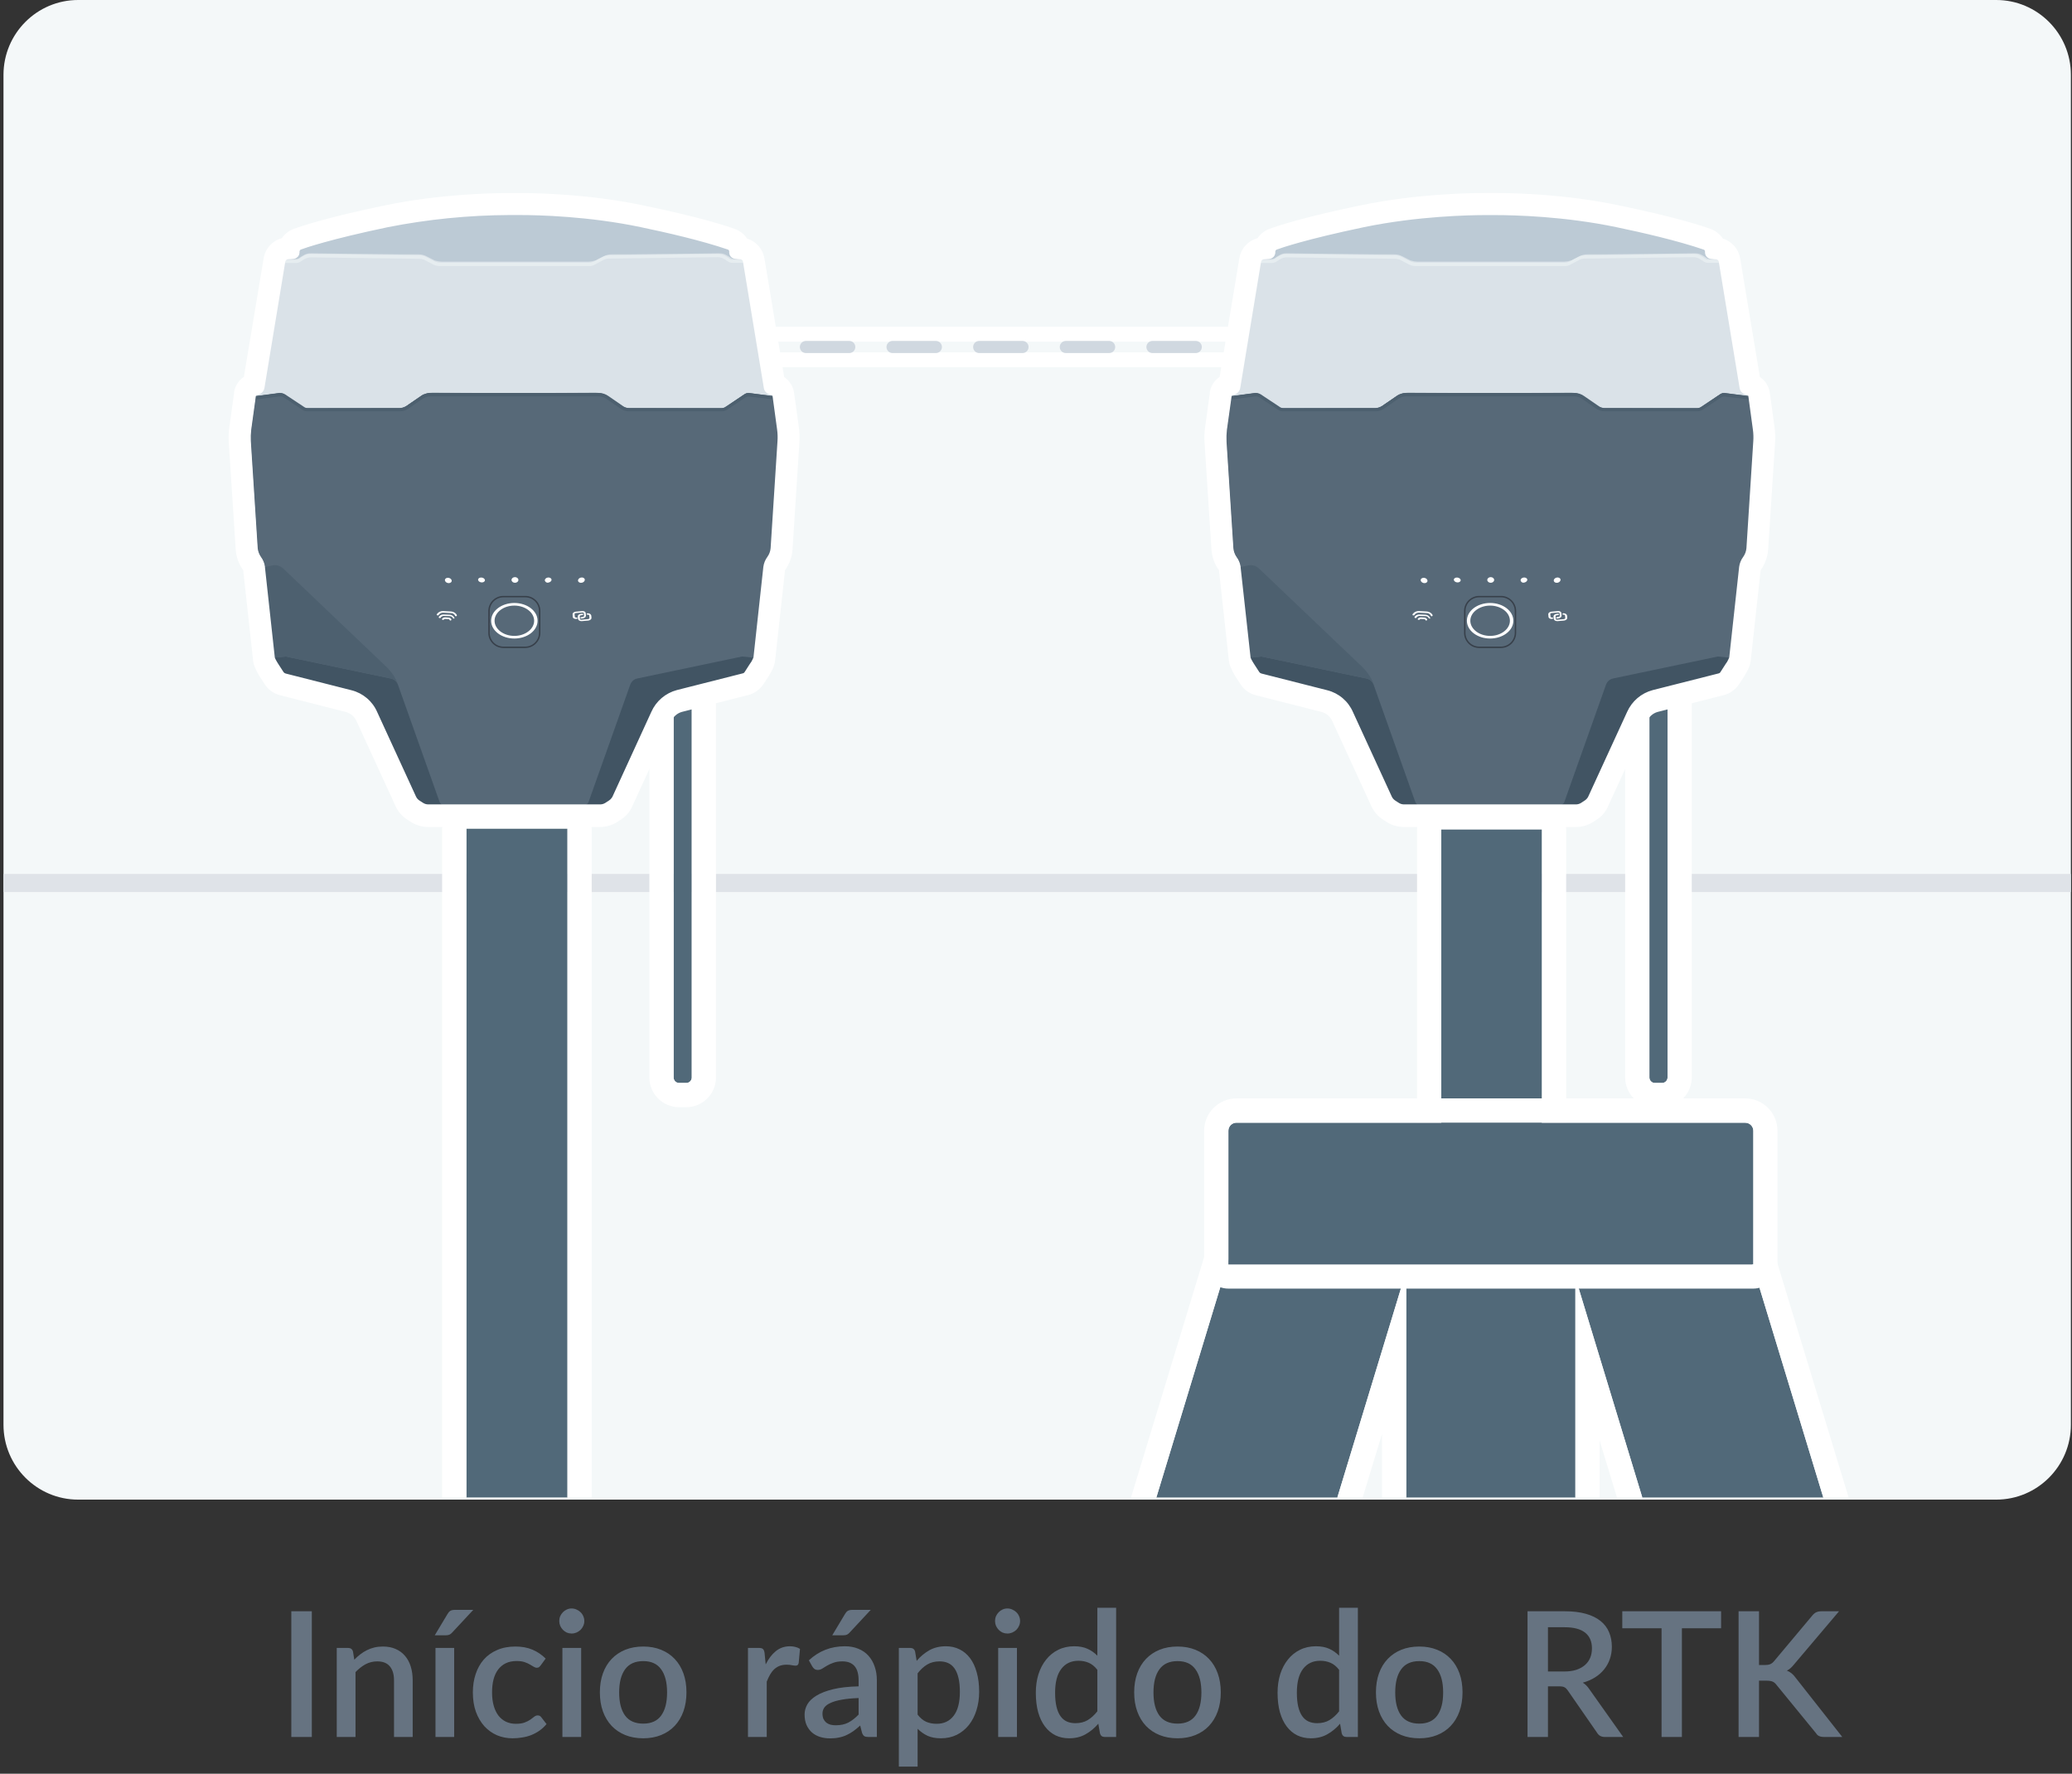 <svg width="451" height="386" viewBox="0 0 451 386" fill="none" xmlns="http://www.w3.org/2000/svg">
<rect x="0" y="0" width="451" height="386" fill="#333333" stroke="none"/>
<g clip-path="url(#clip0_753_678)">
<path d="M434.512 326.345H17.006C8.041 326.345 0.759 319.042 0.759 310.051V16.294C0.759 7.303 8.041 0 17.006 0H434.512C443.477 0 450.759 7.303 450.759 16.294V310.051C450.759 319.042 443.477 326.345 434.512 326.345Z" fill="#F4F8F9"/>
<path d="M450.759 190.193H0.759V194.118H450.759V190.193Z" fill="#DFE3E8"/>
<path d="M159.126 71.112V79.904H276.573V71.112H159.126ZM275.171 76.677H160.444V74.347H275.171V75.051C275.235 75.196 275.267 75.353 275.268 75.512C275.267 75.673 275.235 75.831 275.171 75.978V76.677Z" fill="white"/>
<path d="M165.992 76.831H161.596C161.246 76.831 160.911 76.692 160.664 76.445C160.416 76.197 160.277 75.862 160.277 75.512C160.277 75.162 160.416 74.827 160.664 74.58C160.911 74.332 161.246 74.193 161.596 74.193H165.992C166.341 74.193 166.677 74.332 166.924 74.58C167.171 74.827 167.31 75.162 167.31 75.512C167.31 75.862 167.171 76.197 166.924 76.445C166.677 76.692 166.341 76.831 165.992 76.831Z" fill="#D0D8E0"/>
<path d="M260.278 76.831H250.85C250.5 76.831 250.165 76.692 249.917 76.445C249.67 76.197 249.531 75.862 249.531 75.512C249.531 75.162 249.67 74.827 249.917 74.58C250.165 74.332 250.5 74.193 250.85 74.193H260.278C260.628 74.193 260.964 74.332 261.211 74.58C261.458 74.827 261.597 75.162 261.597 75.512C261.597 75.862 261.458 76.197 261.211 76.445C260.964 76.692 260.628 76.831 260.278 76.831ZM241.421 76.831H231.992C231.643 76.831 231.307 76.692 231.06 76.445C230.813 76.197 230.674 75.862 230.674 75.512C230.674 75.162 230.813 74.827 231.06 74.58C231.307 74.332 231.643 74.193 231.992 74.193H241.421C241.771 74.193 242.106 74.332 242.354 74.58C242.601 74.827 242.74 75.162 242.74 75.512C242.74 75.862 242.601 76.197 242.354 76.445C242.106 76.692 241.771 76.831 241.421 76.831ZM222.564 76.831H213.135C212.785 76.831 212.45 76.692 212.203 76.445C211.955 76.197 211.816 75.862 211.816 75.512C211.816 75.162 211.955 74.827 212.203 74.58C212.45 74.332 212.785 74.193 213.135 74.193H222.564C222.913 74.193 223.249 74.332 223.496 74.58C223.744 74.827 223.882 75.162 223.882 75.512C223.882 75.862 223.744 76.197 223.496 76.445C223.249 76.692 222.913 76.831 222.564 76.831ZM203.706 76.831H194.278C193.928 76.831 193.593 76.692 193.345 76.445C193.098 76.197 192.959 75.862 192.959 75.512C192.959 75.162 193.098 74.827 193.345 74.58C193.593 74.332 193.928 74.193 194.278 74.193H203.706C204.056 74.193 204.392 74.332 204.639 74.58C204.886 74.827 205.025 75.162 205.025 75.512C205.025 75.862 204.886 76.197 204.639 76.445C204.392 76.692 204.056 76.831 203.706 76.831ZM184.849 76.831H175.42C175.071 76.831 174.735 76.692 174.488 76.445C174.241 76.197 174.102 75.862 174.102 75.512C174.102 75.162 174.241 74.827 174.488 74.58C174.735 74.332 175.071 74.193 175.42 74.193H184.853C185.203 74.193 185.539 74.332 185.786 74.58C186.033 74.827 186.172 75.162 186.172 75.512C186.172 75.862 186.033 76.197 185.786 76.445C185.539 76.692 185.203 76.831 184.853 76.831H184.849Z" fill="#D0D8E0"/>
<path d="M274.085 76.831H269.69C269.34 76.831 269.004 76.692 268.757 76.445C268.51 76.197 268.371 75.862 268.371 75.512C268.371 75.162 268.51 74.827 268.757 74.58C269.004 74.332 269.34 74.193 269.69 74.193H274.085C274.435 74.193 274.77 74.332 275.018 74.58C275.265 74.827 275.404 75.162 275.404 75.512C275.404 75.862 275.265 76.197 275.018 76.445C274.77 76.692 274.435 76.831 274.085 76.831Z" fill="#D0D8E0"/>
<path d="M123.516 180.305H101.512V325.867H123.516V180.305Z" fill="#516979"/>
<path d="M101.512 325.871V180.322H123.516V325.871H128.791V180.322C128.791 178.923 128.236 177.582 127.246 176.593C126.257 175.603 124.915 175.048 123.516 175.048H101.512C100.113 175.048 98.772 175.603 97.782 176.593C96.793 177.582 96.237 178.923 96.237 180.322V325.871H101.512Z" fill="white"/>
<path d="M149.443 235.677H147.751C147.459 235.657 147.184 235.533 146.977 235.326C146.77 235.119 146.645 234.844 146.625 234.552V145.966H150.582V234.552C150.562 234.846 150.435 235.122 150.225 235.33C150.016 235.537 149.737 235.66 149.443 235.677Z" fill="#516979"/>
<path d="M150.567 145.966V234.552C150.548 234.844 150.422 235.12 150.214 235.327C150.006 235.534 149.73 235.658 149.438 235.677H147.745C147.453 235.657 147.178 235.533 146.971 235.326C146.764 235.119 146.64 234.844 146.62 234.552V145.966H150.576H150.567ZM150.576 140.691H146.62C145.221 140.691 143.879 141.247 142.89 142.236C141.901 143.225 141.345 144.567 141.345 145.966V234.552C141.368 236.242 142.05 237.857 143.245 239.052C144.44 240.247 146.055 240.929 147.745 240.952H149.438C151.129 240.93 152.744 240.249 153.941 239.054C155.137 237.858 155.819 236.243 155.842 234.552V145.966C155.842 144.567 155.286 143.225 154.297 142.236C153.308 141.247 151.966 140.691 150.567 140.691H150.576Z" fill="white"/>
<path d="M138.725 147.658C138.399 147.724 138.095 147.872 137.842 148.087C137.588 148.302 137.393 148.578 137.275 148.889L137.407 148.537C137.505 148.266 137.623 148.002 137.758 147.746L137.802 147.702C138.038 147.213 138.333 146.756 138.681 146.34L138.813 146.164C139.177 145.683 139.59 145.241 140.044 144.845L162.286 123.658C162.33 123.614 162.374 123.614 162.418 123.57C162.705 123.325 163.045 123.15 163.411 123.058C163.777 122.967 164.159 122.961 164.528 123.043L166.418 123.438L164.264 143.131L161.715 142.867L138.725 147.658Z" fill="#4D606F"/>
<path d="M169.363 93.416L168.352 86.119L163.165 85.416C162.793 85.372 162.418 85.466 162.11 85.68L158.11 88.405C157.802 88.625 157.434 88.748 157.055 88.757H156.22L139.209 88.713H136.835C136.153 88.646 135.508 88.37 134.989 87.922L131.824 85.768L131.648 85.724C131.341 85.636 131.077 85.548 130.769 85.46C130.42 85.409 130.067 85.379 129.714 85.372L111.912 85.46L94.242 85.372C93.888 85.379 93.536 85.409 93.186 85.46C92.881 85.501 92.585 85.59 92.307 85.724L92.132 85.768L88.967 87.922C88.437 88.353 87.798 88.627 87.121 88.713H84.747L67.736 88.757H66.9C66.52 88.755 66.151 88.631 65.846 88.405L61.846 85.68C61.538 85.466 61.163 85.372 60.791 85.416L55.604 86.119L54.593 93.416C54.453 94.273 54.423 95.145 54.505 96.01L55.999 119.262C56.06 119.992 56.319 120.691 56.746 121.284C57.194 121.892 57.482 122.602 57.582 123.35V123.394L59.736 143.087L59.911 143.483C60.073 143.858 60.28 144.212 60.527 144.538L61.67 146.296C61.809 146.489 62.011 146.628 62.241 146.691L76.615 150.34C77.804 150.655 78.907 151.234 79.843 152.033C80.779 152.832 81.523 153.83 82.022 154.955L90.461 173.329C90.64 173.726 90.93 174.062 91.296 174.296L92.044 174.78C92.42 175.035 92.864 175.173 93.318 175.175H127.648H130.637C131.092 175.173 131.536 175.035 131.912 174.78L132.659 174.296C133.026 174.062 133.316 173.726 133.495 173.329L141.934 154.955C142.427 153.826 143.169 152.824 144.106 152.025C145.043 151.225 146.149 150.649 147.341 150.34L161.715 146.691C161.945 146.628 162.146 146.489 162.286 146.296L163.429 144.538C163.649 144.186 163.869 143.834 164.044 143.483L164.22 143.087L166.374 123.394V123.35C166.466 122.6 166.754 121.888 167.209 121.284C167.63 120.687 167.888 119.99 167.957 119.262L169.451 96.01C169.509 95.144 169.479 94.275 169.363 93.416Z" fill="#576978"/>
<path d="M168.308 85.987C168.308 85.9 168.22 85.856 168.132 85.812L167.517 85.636C167.236 85.543 166.985 85.375 166.791 85.15C166.598 84.926 166.469 84.653 166.418 84.361L161.891 56.932C161.851 56.734 161.748 56.554 161.597 56.42C161.447 56.285 161.257 56.203 161.055 56.185H160.836L159.912 56.097C159.614 56.073 159.335 55.937 159.132 55.718C158.928 55.498 158.815 55.21 158.814 54.91V54.734C158.813 54.593 158.771 54.456 158.693 54.339C158.614 54.222 158.504 54.13 158.374 54.075C156.836 53.504 151.253 51.657 139.385 49.196C130.325 47.394 121.105 46.525 111.868 46.602H110.901C107.033 46.602 95.912 46.822 84.439 49.24C72.571 51.701 66.989 53.592 65.45 54.119C65.317 54.169 65.203 54.259 65.124 54.378C65.045 54.496 65.005 54.636 65.011 54.778V54.954C65.01 55.254 64.896 55.542 64.692 55.761C64.489 55.981 64.21 56.117 63.912 56.141L62.989 56.229H62.769C62.565 56.237 62.369 56.316 62.217 56.452C62.064 56.589 61.964 56.774 61.934 56.976L57.38 84.405C57.345 84.703 57.221 84.983 57.026 85.211C56.83 85.438 56.57 85.601 56.281 85.68L55.666 85.856C55.578 85.9 55.49 85.944 55.49 86.031V86.207L60.677 85.504C61.049 85.454 61.426 85.548 61.731 85.768L65.732 88.493C66.04 88.713 66.408 88.836 66.787 88.845H67.622L84.633 88.801H87.007C87.689 88.734 88.334 88.458 88.853 88.009L92.018 85.856L92.193 85.812C92.501 85.724 92.809 85.636 93.073 85.548C93.422 85.497 93.774 85.467 94.127 85.46L111.446 85.548H112.281L129.6 85.46C129.953 85.467 130.306 85.497 130.655 85.548C130.96 85.589 131.257 85.678 131.534 85.812L131.71 85.856L134.875 88.009C135.404 88.441 136.044 88.715 136.721 88.801H139.095L156.106 88.845H156.941C157.321 88.842 157.691 88.719 157.996 88.493L161.996 85.768C162.303 85.553 162.679 85.46 163.051 85.504L168.238 86.207L168.308 85.987Z" fill="#DAE2E8"/>
<path d="M160.044 56.141C159.746 56.117 159.467 55.981 159.264 55.762C159.06 55.542 158.947 55.254 158.945 54.954V54.778C158.945 54.638 158.902 54.5 158.824 54.383C158.746 54.266 158.636 54.174 158.506 54.119C156.967 53.547 151.385 51.701 139.517 49.24C130.457 47.438 121.237 46.569 112 46.646H111.033C107.165 46.646 96.044 46.866 84.571 49.284C72.703 51.745 67.121 53.635 65.582 54.163C65.449 54.213 65.335 54.303 65.256 54.422C65.177 54.54 65.137 54.68 65.143 54.822V54.998C65.141 55.298 65.028 55.586 64.824 55.806C64.621 56.025 64.342 56.161 64.044 56.185L62.901 56.273H63.077L64.176 56.361C64.407 56.386 64.642 56.36 64.862 56.284C65.083 56.208 65.284 56.084 65.45 55.921C66.637 55.174 66.945 55.13 67.824 55.13L71.341 55.174L87.473 55.35H91.033C91.676 55.338 92.311 55.49 92.879 55.789L94.594 56.668L94.769 56.712C95.196 56.849 95.64 56.923 96.088 56.932H128.149C128.597 56.923 129.042 56.849 129.468 56.712L129.644 56.668L131.358 55.789C131.927 55.49 132.562 55.338 133.204 55.35H136.765L152.897 55.174L156.414 55.13C157.293 55.13 157.6 55.174 158.787 55.921C158.954 56.084 159.155 56.208 159.375 56.284C159.596 56.36 159.83 56.386 160.062 56.361L161.161 56.273H161.337L160.044 56.141Z" fill="#BCCAD5"/>
<path opacity="0.8" d="M95.622 174.34L86.611 148.977C86.611 148.933 86.611 148.933 86.567 148.889C86.44 148.576 86.236 148.299 85.975 148.085C85.714 147.87 85.404 147.723 85.072 147.658L62.215 142.867L59.666 143.131L59.841 143.526C60.003 143.901 60.21 144.256 60.457 144.581L61.6 146.34C61.739 146.533 61.941 146.672 62.171 146.735L76.545 150.384C77.734 150.699 78.837 151.278 79.773 152.077C80.709 152.875 81.453 153.874 81.951 154.999L90.391 173.373C90.57 173.769 90.86 174.105 91.226 174.34L91.974 174.823C92.35 175.079 92.793 175.217 93.248 175.219H96.193L96.106 175.087C95.885 174.881 95.719 174.625 95.622 174.34Z" fill="#3C4F5E"/>
<path d="M128.176 174.34L137.187 148.977C137.187 148.933 137.187 148.933 137.231 148.889C137.355 148.582 137.552 148.309 137.805 148.095C138.057 147.881 138.358 147.731 138.681 147.658L161.539 142.867L164.088 143.131L163.913 143.526C163.751 143.901 163.544 144.256 163.297 144.581L162.154 146.34C162.014 146.533 161.813 146.672 161.583 146.735L147.209 150.384C146.02 150.699 144.917 151.278 143.981 152.077C143.045 152.875 142.301 153.874 141.802 154.999L133.363 173.373C133.184 173.769 132.894 174.105 132.528 174.34L131.78 174.823C131.404 175.079 130.96 175.217 130.506 175.219H127.517L127.604 175.087C127.75 175.014 127.877 174.909 127.976 174.78C128.075 174.65 128.144 174.5 128.176 174.34Z" fill="#415463"/>
<path d="M112.088 126.823C112.5 126.823 112.835 126.547 112.835 126.208C112.835 125.868 112.5 125.592 112.088 125.592C111.675 125.592 111.34 125.868 111.34 126.208C111.34 126.547 111.675 126.823 112.088 126.823Z" fill="white"/>
<path d="M98.308 126.494C98.383 126.187 98.118 125.859 97.717 125.761C97.316 125.664 96.931 125.833 96.856 126.139C96.781 126.446 97.046 126.774 97.446 126.872C97.847 126.97 98.233 126.8 98.308 126.494Z" fill="white"/>
<path d="M105.546 126.323C105.589 126.035 105.293 125.752 104.885 125.691C104.477 125.63 104.111 125.814 104.068 126.102C104.025 126.39 104.321 126.673 104.729 126.734C105.137 126.795 105.503 126.611 105.546 126.323Z" fill="white"/>
<path d="M126.686 126.805C127.087 126.707 127.352 126.379 127.277 126.073C127.202 125.766 126.817 125.597 126.416 125.695C126.015 125.793 125.75 126.12 125.825 126.427C125.9 126.734 126.286 126.903 126.686 126.805Z" fill="white"/>
<path d="M119.253 125.68C119.648 125.636 120 125.812 120.044 126.12C120.088 126.427 119.78 126.691 119.384 126.779C119.304 126.804 119.219 126.813 119.134 126.804C119.05 126.796 118.969 126.77 118.895 126.729C118.821 126.688 118.756 126.632 118.704 126.565C118.652 126.498 118.614 126.421 118.593 126.339C118.549 126.032 118.857 125.724 119.253 125.68Z" fill="white"/>
<path d="M111.956 131.219C114.725 131.219 117.011 132.933 117.011 135.087C117.011 137.241 114.725 138.955 111.956 138.955C109.187 138.955 106.901 137.241 106.901 135.087C106.901 132.933 109.187 131.219 111.956 131.219ZM111.956 138.384C114.33 138.384 116.264 136.889 116.264 135.087C116.264 133.285 114.33 131.79 111.956 131.79C109.582 131.79 107.648 133.285 107.648 135.087C107.648 136.889 109.582 138.384 111.956 138.384Z" fill="white"/>
<path d="M99.252 134.12C99.218 134.119 99.185 134.111 99.155 134.096C99.124 134.08 99.097 134.059 99.077 134.032L98.989 133.856C98.891 133.715 98.759 133.601 98.605 133.524C98.452 133.447 98.281 133.41 98.11 133.416L96.483 133.329C96.32 133.322 96.157 133.35 96.006 133.41C95.854 133.471 95.717 133.563 95.604 133.68L95.472 133.856C95.428 133.944 95.296 133.944 95.165 133.9C95.033 133.856 95.033 133.768 95.076 133.68L95.208 133.504C95.367 133.325 95.564 133.184 95.784 133.093C96.005 133.001 96.245 132.962 96.483 132.977L98.11 133.065C98.348 133.069 98.582 133.127 98.794 133.233C99.007 133.34 99.194 133.493 99.34 133.68L99.428 133.856C99.438 133.876 99.443 133.898 99.443 133.92C99.444 133.942 99.44 133.964 99.432 133.985C99.424 134.005 99.411 134.024 99.395 134.04C99.38 134.055 99.361 134.068 99.34 134.076C99.296 134.076 99.296 134.12 99.252 134.12Z" fill="white"/>
<path d="M98.769 134.608C98.735 134.607 98.702 134.599 98.671 134.584C98.641 134.568 98.614 134.547 98.594 134.52L98.506 134.388C98.434 134.292 98.341 134.215 98.234 134.161C98.127 134.108 98.01 134.08 97.89 134.08L96.659 134.036C96.537 134.029 96.414 134.049 96.3 134.094C96.186 134.14 96.084 134.21 96 134.3L95.912 134.432C95.868 134.52 95.736 134.52 95.604 134.476C95.473 134.432 95.473 134.344 95.516 134.256L95.604 134.124C95.729 133.983 95.886 133.873 96.062 133.804C96.238 133.735 96.428 133.709 96.615 133.729L97.846 133.773C98.038 133.776 98.226 133.826 98.394 133.918C98.563 134.01 98.706 134.141 98.813 134.3L98.901 134.432C98.91 134.452 98.916 134.474 98.916 134.496C98.917 134.518 98.913 134.54 98.905 134.561C98.896 134.581 98.884 134.6 98.868 134.616C98.853 134.631 98.834 134.644 98.813 134.652C98.813 134.646 98.812 134.64 98.81 134.635C98.808 134.63 98.805 134.625 98.8 134.621C98.796 134.617 98.791 134.613 98.786 134.611C98.781 134.609 98.775 134.608 98.769 134.608Z" fill="white"/>
<path d="M98.066 135.047C98.032 135.047 97.998 135.038 97.968 135.023C97.938 135.008 97.911 134.986 97.89 134.959L97.846 134.871C97.82 134.826 97.781 134.789 97.734 134.765C97.687 134.742 97.634 134.733 97.582 134.739L96.923 134.696C96.827 134.69 96.733 134.721 96.659 134.783L96.615 134.827C96.571 134.915 96.439 134.915 96.308 134.871C96.176 134.827 96.176 134.739 96.22 134.652L96.264 134.608C96.347 134.518 96.45 134.447 96.564 134.402C96.678 134.356 96.8 134.336 96.923 134.344L97.582 134.388C97.702 134.388 97.82 134.416 97.926 134.469C98.033 134.522 98.126 134.6 98.198 134.696L98.242 134.783C98.251 134.804 98.256 134.825 98.257 134.848C98.257 134.87 98.253 134.892 98.245 134.912C98.237 134.933 98.225 134.952 98.209 134.967C98.193 134.983 98.174 134.995 98.154 135.003C98.131 135.028 98.1 135.044 98.066 135.047Z" fill="white"/>
<path d="M126.593 135.175C126.41 135.173 126.229 135.128 126.066 135.043C125.942 134.958 125.849 134.834 125.802 134.691L125.758 134.208C125.714 133.9 126.022 133.636 126.418 133.592L126.725 133.548C126.813 133.548 126.945 133.592 126.945 133.68C126.942 133.726 126.922 133.769 126.89 133.801C126.858 133.833 126.815 133.853 126.769 133.856L126.462 133.9C126.286 133.9 126.154 134.032 126.198 134.164L126.242 134.647C126.253 134.713 126.283 134.775 126.33 134.823C126.396 134.863 126.473 134.878 126.549 134.867L128 134.735C128.088 134.735 128.132 134.691 128.22 134.647C128.308 134.603 128.308 134.559 128.308 134.471L128.264 133.988C128.253 133.922 128.222 133.86 128.176 133.812C128.11 133.772 128.032 133.757 127.956 133.768H127.912C127.78 133.768 127.692 133.724 127.692 133.636C127.695 133.591 127.715 133.548 127.747 133.515C127.78 133.483 127.823 133.463 127.868 133.46H127.912C128.097 133.451 128.281 133.497 128.44 133.592C128.564 133.677 128.656 133.801 128.703 133.944L128.747 134.427C128.751 134.503 128.737 134.577 128.707 134.646C128.676 134.715 128.63 134.776 128.571 134.823C128.434 134.94 128.266 135.016 128.088 135.043L126.593 135.175Z" fill="white"/>
<path d="M125.407 134.691C125.011 134.735 124.659 134.515 124.659 134.208L124.633 133.729C124.589 133.421 124.897 133.157 125.292 133.113L126.743 132.981C127.138 132.937 127.49 133.157 127.49 133.465L127.534 133.948C127.538 134.023 127.524 134.098 127.493 134.167C127.463 134.236 127.417 134.296 127.358 134.344C127.22 134.46 127.053 134.537 126.875 134.564L126.567 134.608C126.435 134.608 126.347 134.564 126.347 134.476C126.35 134.43 126.37 134.387 126.402 134.355C126.435 134.323 126.477 134.303 126.523 134.3L126.831 134.256C126.919 134.256 126.963 134.212 127.051 134.168C127.138 134.124 127.138 134.08 127.138 133.992L127.095 133.509C127.095 133.377 126.963 133.289 126.787 133.289L125.336 133.421C125.16 133.421 125.029 133.553 125.073 133.685L125.116 134.168C125.116 134.3 125.248 134.388 125.424 134.388H125.468C125.6 134.388 125.688 134.432 125.688 134.52C125.685 134.565 125.665 134.608 125.633 134.641C125.601 134.673 125.558 134.693 125.512 134.696L125.407 134.691Z" fill="white"/>
<path opacity="0.43" d="M114.33 141.021H109.582C109.149 141.021 108.72 140.937 108.32 140.771C107.92 140.606 107.556 140.363 107.25 140.057C106.944 139.75 106.701 139.387 106.535 138.986C106.37 138.586 106.285 138.157 106.285 137.724V132.977C106.285 132.544 106.37 132.115 106.535 131.715C106.701 131.314 106.944 130.951 107.25 130.644C107.556 130.338 107.92 130.095 108.32 129.93C108.72 129.764 109.149 129.68 109.582 129.68H114.33C114.763 129.68 115.192 129.764 115.592 129.93C115.992 130.095 116.356 130.338 116.662 130.644C116.968 130.951 117.211 131.314 117.377 131.715C117.542 132.115 117.627 132.544 117.626 132.977V137.724C117.621 138.597 117.271 139.432 116.654 140.049C116.037 140.666 115.202 141.015 114.33 141.021ZM109.582 129.988C108.79 129.989 108.03 130.304 107.47 130.865C106.91 131.425 106.594 132.184 106.593 132.977V137.724C106.594 138.517 106.91 139.276 107.47 139.836C108.03 140.397 108.79 140.712 109.582 140.713H114.33C115.12 140.705 115.875 140.388 116.434 139.829C116.993 139.27 117.311 138.514 117.319 137.724V132.977C117.317 132.184 117.002 131.425 116.442 130.865C115.882 130.304 115.122 129.989 114.33 129.988H109.582Z" fill="#100B0E"/>
<path d="M85.099 147.658C85.428 147.73 85.735 147.879 85.995 148.093C86.255 148.307 86.46 148.58 86.593 148.889L86.462 148.537C86.363 148.266 86.245 148.002 86.11 147.746L86.066 147.702C85.831 147.213 85.535 146.756 85.187 146.34L85.055 146.164C84.679 145.693 84.267 145.253 83.824 144.845L61.582 123.658C61.538 123.614 61.494 123.614 61.45 123.57C61.163 123.325 60.824 123.15 60.457 123.058C60.091 122.967 59.709 122.961 59.34 123.043L57.45 123.438L59.604 143.131L62.154 142.867L85.099 147.658Z" fill="#4D606F"/>
<path d="M128.176 57.899H95.736C95.198 57.904 94.667 57.768 94.198 57.504L92.528 56.625C92.159 56.436 91.754 56.331 91.341 56.317L67.692 56.009C67.182 56.011 66.681 56.147 66.241 56.405L65.362 56.976C65.04 57.156 64.676 57.247 64.307 57.24H61.89C61.797 57.24 61.707 57.203 61.641 57.137C61.575 57.071 61.538 56.982 61.538 56.888C61.538 56.795 61.575 56.706 61.641 56.64C61.707 56.574 61.797 56.537 61.89 56.537H64.351C64.583 56.541 64.812 56.48 65.011 56.361L65.89 55.789C66.411 55.444 67.023 55.261 67.648 55.262H67.692L91.341 55.57C91.865 55.565 92.382 55.702 92.835 55.965L94.505 56.844C94.889 57.034 95.309 57.139 95.736 57.152H128.176C128.606 57.16 129.031 57.054 129.407 56.844L131.077 55.965C131.535 55.712 132.048 55.576 132.571 55.57L156.22 55.262C156.86 55.254 157.488 55.438 158.022 55.789L158.901 56.361C158.989 56.425 159.089 56.47 159.195 56.493C159.301 56.516 159.411 56.516 159.517 56.493H162.066C162.113 56.493 162.158 56.502 162.201 56.52C162.244 56.537 162.282 56.563 162.315 56.596C162.348 56.628 162.374 56.667 162.391 56.71C162.409 56.752 162.418 56.798 162.418 56.844C162.418 56.891 162.409 56.936 162.391 56.979C162.374 57.022 162.348 57.06 162.315 57.093C162.282 57.126 162.244 57.152 162.201 57.169C162.158 57.187 162.113 57.196 162.066 57.196H159.517C159.16 57.219 158.806 57.126 158.506 56.932L157.627 56.361C157.189 56.098 156.687 55.961 156.176 55.965L132.528 56.273C132.111 56.265 131.701 56.372 131.341 56.581L129.67 57.46C129.235 57.768 128.709 57.922 128.176 57.899Z" fill="#E6EDF0"/>
<path d="M157.099 89.504H136.835C136.259 89.499 135.695 89.331 135.209 89.02L131.956 86.779C131.437 86.428 130.824 86.244 130.198 86.251H93.758C93.133 86.25 92.521 86.433 92 86.779L88.747 89.02C88.261 89.331 87.698 89.499 87.121 89.504H66.857C66.496 89.511 66.142 89.403 65.846 89.196L61.67 86.427C61.471 86.308 61.243 86.247 61.011 86.251L55.472 86.955L55.384 86.251L60.967 85.548C61.371 85.519 61.774 85.627 62.11 85.856L66.285 88.625C66.466 88.749 66.682 88.81 66.901 88.801H87.165C87.607 88.805 88.039 88.666 88.396 88.405L91.648 86.163C92.282 85.729 93.034 85.499 93.802 85.504H130.242C131.01 85.499 131.762 85.729 132.396 86.163L135.648 88.405C136.006 88.666 136.437 88.805 136.879 88.801H157.161C157.38 88.81 157.596 88.749 157.776 88.625L161.952 85.856C162.278 85.642 162.662 85.535 163.051 85.548L168.502 86.207L168.414 86.911L162.963 86.295C162.731 86.291 162.503 86.352 162.304 86.471L158.128 89.24C157.814 89.417 157.459 89.508 157.099 89.504Z" fill="#4D606F"/>
<path d="M113.055 46.603C116.967 46.603 128.044 46.822 139.517 49.24C151.385 51.702 156.967 53.592 158.506 54.119C158.639 54.169 158.753 54.26 158.832 54.378C158.911 54.496 158.951 54.636 158.945 54.779V54.954C158.947 55.254 159.06 55.542 159.264 55.762C159.467 55.982 159.746 56.117 160.044 56.141L160.923 56.229H161.143C161.335 56.239 161.518 56.315 161.662 56.442C161.806 56.57 161.902 56.743 161.934 56.932L166.462 84.361C166.497 84.659 166.62 84.94 166.816 85.167C167.012 85.394 167.271 85.558 167.561 85.636L168.176 85.812C168.264 85.856 168.352 85.9 168.352 85.988V86.164L169.363 93.46C169.481 94.32 169.51 95.189 169.451 96.054L167.957 119.306C167.895 120.036 167.637 120.735 167.209 121.328C166.761 121.936 166.474 122.646 166.374 123.394V123.438L164.22 143.131L164.044 143.526C164.044 143.57 164 143.57 164 143.614C163.853 143.96 163.661 144.285 163.429 144.581L162.286 146.34C162.242 146.384 162.198 146.428 162.198 146.472L162.066 146.603C161.973 146.666 161.868 146.71 161.759 146.735L149.802 149.768L147.385 150.384C146.196 150.699 145.093 151.278 144.157 152.077C143.221 152.876 142.477 153.874 141.978 154.999L133.539 173.373C133.497 173.484 133.437 173.588 133.363 173.681C133.186 173.967 132.946 174.208 132.659 174.384L132.176 174.692L131.912 174.868C131.536 175.123 131.092 175.261 130.637 175.263H93.187C92.732 175.261 92.288 175.123 91.912 174.868L91.165 174.384C90.798 174.149 90.508 173.813 90.329 173.417L81.89 155.043C81.397 153.914 80.655 152.912 79.718 152.113C78.781 151.313 77.675 150.737 76.483 150.428L62.109 146.779C61.879 146.716 61.678 146.577 61.538 146.384L60.395 144.625C60.175 144.274 59.956 143.922 59.78 143.57L59.604 143.175L57.45 123.482V123.438C57.358 122.688 57.07 121.976 56.615 121.372C56.194 120.775 55.936 120.078 55.868 119.35L54.373 96.098C54.337 95.232 54.366 94.365 54.461 93.504L55.472 86.207V86.032C55.472 85.944 55.56 85.9 55.648 85.856L56.263 85.68C56.544 85.587 56.795 85.419 56.989 85.195C57.182 84.97 57.311 84.697 57.362 84.405L61.89 56.976C61.92 56.774 62.02 56.589 62.173 56.453C62.325 56.316 62.52 56.237 62.725 56.229H62.945L63.868 56.141C64.166 56.117 64.445 55.982 64.648 55.762C64.852 55.542 64.965 55.254 64.967 54.954V54.779C64.967 54.638 65.01 54.5 65.088 54.383C65.166 54.266 65.276 54.174 65.406 54.119C66.945 53.548 72.527 51.702 84.395 49.24C93.112 47.521 101.972 46.638 110.857 46.603H113.055ZM113.055 42.207H110.945C106.637 42.207 95.341 42.471 83.604 44.932C71.736 47.394 65.934 49.284 63.999 49.987C62.958 50.376 62.066 51.084 61.45 52.009C60.459 52.263 59.564 52.803 58.876 53.561C58.188 54.319 57.738 55.262 57.582 56.273L53.274 82.163C52.721 82.515 52.248 82.978 51.884 83.523C51.521 84.068 51.276 84.683 51.164 85.328V85.592L50.153 92.889C49.978 94.038 49.934 95.203 50.021 96.362L51.516 119.614C51.63 121.204 52.194 122.729 53.142 124.01V124.054L55.296 143.702C55.337 144.093 55.426 144.476 55.56 144.845L55.736 145.241C56.002 145.884 56.325 146.502 56.703 147.087L57.846 148.845C58.588 149.976 59.737 150.779 61.054 151.087L75.384 154.735C75.934 154.892 76.441 155.172 76.867 155.552C77.293 155.933 77.628 156.405 77.846 156.933L86.285 175.307C86.817 176.475 87.671 177.466 88.747 178.164L89.494 178.648C90.581 179.353 91.847 179.735 93.143 179.747H130.637C131.934 179.741 133.201 179.359 134.286 178.648L134.55 178.472L135.033 178.164C135.839 177.651 136.516 176.959 137.011 176.142C137.184 175.878 137.331 175.599 137.451 175.307L145.89 156.933C146.108 156.405 146.443 155.933 146.869 155.552C147.296 155.172 147.802 154.892 148.352 154.735L150.769 154.12L162.726 151.087C163.323 150.94 163.888 150.687 164.396 150.34C164.67 150.148 164.934 149.943 165.187 149.724C165.46 149.452 165.709 149.158 165.934 148.845L167.077 147.087C167.402 146.578 167.696 146.049 167.957 145.505L168.088 145.241L168.22 144.845C168.354 144.476 168.443 144.093 168.484 143.702L170.638 124.098V124.01C171.586 122.729 172.15 121.204 172.264 119.614L173.759 96.362C173.847 95.203 173.802 94.038 173.627 92.889L172.616 85.592L172.572 85.416V85.328C172.461 84.683 172.215 84.068 171.852 83.523C171.489 82.978 171.015 82.515 170.462 82.163L166.154 56.273C165.998 55.306 165.573 54.401 164.928 53.663C164.283 52.925 163.444 52.382 162.506 52.097H162.462C161.86 51.15 160.964 50.424 159.912 50.031C157.978 49.328 152.22 47.438 140.308 44.976C128.659 42.471 117.363 42.207 113.055 42.207Z" fill="white"/>
<path d="M130.637 179.966H93.143C91.804 179.957 90.497 179.563 89.376 178.832L88.628 178.349C87.516 177.63 86.634 176.606 86.088 175.399L77.648 157.026C77.444 156.527 77.13 156.081 76.728 155.722C76.327 155.362 75.85 155.099 75.332 154.951L61.002 151.302C59.632 150.976 58.437 150.14 57.661 148.964L56.422 147.047C56.077 146.499 55.783 145.921 55.542 145.32L55.371 144.937C55.225 144.548 55.131 144.142 55.09 143.729L52.936 124.084C51.986 122.781 51.422 121.236 51.309 119.627L49.802 96.365C49.715 95.192 49.761 94.012 49.938 92.849L50.949 85.552V85.319C51.06 84.653 51.306 84.017 51.673 83.45C52.039 82.882 52.519 82.397 53.081 82.022L57.38 56.237C57.544 55.201 58.005 54.234 58.707 53.454C59.409 52.674 60.322 52.114 61.336 51.842C61.975 50.91 62.887 50.2 63.947 49.807C65.855 49.112 71.587 47.226 83.582 44.739C95.332 42.277 106.646 42.009 110.967 42.009H113.077C117.411 42.009 128.738 42.281 140.378 44.782C152.312 47.248 158.084 49.147 160.009 49.846C161.074 50.246 161.986 50.97 162.616 51.917C163.589 52.216 164.459 52.782 165.127 53.55C165.795 54.318 166.235 55.258 166.396 56.264L170.686 82.053C171.244 82.424 171.72 82.904 172.086 83.465C172.452 84.025 172.7 84.655 172.814 85.315V85.376L172.853 85.53L173.864 92.849C174.04 94.013 174.084 95.192 173.996 96.365L172.502 119.614C172.384 121.222 171.821 122.765 170.875 124.071L168.721 143.702C168.677 144.11 168.584 144.512 168.444 144.898L168.26 145.403L168.172 145.579C167.91 146.129 167.617 146.664 167.293 147.179L166.146 148.937C165.913 149.265 165.655 149.572 165.372 149.856C165.108 150.085 164.832 150.299 164.545 150.498C164.011 150.861 163.416 151.125 162.787 151.276L148.418 154.924C147.9 155.072 147.422 155.335 147.02 155.695C146.619 156.054 146.305 156.5 146.101 156.999L137.662 175.373C137.542 175.679 137.395 175.973 137.222 176.252C136.711 177.094 136.013 177.807 135.183 178.336L134.435 178.819C133.309 179.566 131.989 179.965 130.637 179.966ZM110.945 42.426C106.637 42.426 95.358 42.694 83.653 45.147C71.679 47.631 65.973 49.503 64.074 50.194C63.078 50.567 62.224 51.246 61.635 52.132L61.586 52.202H61.507C60.557 52.444 59.699 52.961 59.04 53.687C58.381 54.413 57.951 55.317 57.802 56.286L53.476 82.299L53.393 82.348C52.865 82.684 52.413 83.127 52.067 83.649C51.721 84.171 51.488 84.759 51.384 85.376V85.605L50.373 92.933C50.202 94.067 50.158 95.217 50.241 96.361L51.736 119.614C51.849 121.161 52.397 122.643 53.318 123.891L53.362 123.953V124.058L55.516 143.685C55.556 144.057 55.641 144.423 55.767 144.775L55.938 145.157C56.18 145.738 56.474 146.296 56.817 146.823L56.909 146.977L58.048 148.735C58.763 149.817 59.863 150.585 61.125 150.885L75.459 154.533C76.04 154.697 76.577 154.991 77.028 155.392C77.48 155.794 77.834 156.292 78.066 156.85L86.505 175.224C87.017 176.354 87.843 177.313 88.883 177.988L89.635 178.472C90.681 179.156 91.902 179.525 93.152 179.536H130.646C131.897 179.529 133.118 179.16 134.163 178.472L134.914 177.988C135.69 177.494 136.342 176.828 136.818 176.041C136.988 175.785 137.136 175.515 137.257 175.232L145.697 156.85C145.927 156.291 146.281 155.792 146.733 155.391C147.185 154.989 147.722 154.696 148.304 154.533L162.677 150.885C163.25 150.742 163.793 150.5 164.282 150.168C164.548 149.981 164.805 149.78 165.051 149.566C165.309 149.305 165.547 149.024 165.763 148.727L166.897 146.968C167.223 146.469 167.517 145.949 167.776 145.412L167.913 145.144L168.031 144.775C168.161 144.422 168.246 144.054 168.286 143.68L170.44 124.076V123.939L170.484 123.878C171.407 122.631 171.956 121.148 172.066 119.601L173.561 96.348C173.648 95.205 173.606 94.057 173.434 92.924L172.374 85.328C172.264 84.719 172.028 84.14 171.682 83.627C171.337 83.114 170.888 82.678 170.365 82.348L170.286 82.299V82.203L165.952 56.308C165.803 55.386 165.4 54.525 164.788 53.819C164.176 53.114 163.38 52.594 162.488 52.317H162.356L162.291 52.215C161.713 51.309 160.857 50.615 159.851 50.237C157.934 49.543 152.185 47.653 140.277 45.191C128.677 42.699 117.385 42.426 113.068 42.426H110.945ZM130.637 175.487H93.187C92.689 175.482 92.204 175.329 91.793 175.048L91.046 174.564C90.643 174.309 90.325 173.94 90.132 173.505L81.692 155.131C81.214 154.029 80.49 153.051 79.576 152.273C78.662 151.494 77.581 150.935 76.417 150.639L62.044 146.99C61.764 146.916 61.518 146.746 61.349 146.511L60.197 144.753C59.977 144.397 59.758 144.036 59.573 143.676L59.375 143.206L57.217 123.425C57.126 122.725 56.855 122.06 56.43 121.495C55.983 120.863 55.709 120.125 55.635 119.355L54.145 96.097C54.104 95.217 54.134 94.335 54.232 93.46L55.243 86.154V86.009C55.253 85.926 55.286 85.846 55.339 85.781C55.392 85.715 55.462 85.666 55.542 85.64L56.197 85.447C56.441 85.366 56.657 85.22 56.823 85.025C56.989 84.829 57.098 84.592 57.138 84.339L61.666 56.919C61.707 56.671 61.831 56.444 62.018 56.275C62.205 56.107 62.443 56.007 62.694 55.991H62.936L63.841 55.908C64.083 55.885 64.307 55.772 64.469 55.593C64.632 55.413 64.722 55.179 64.721 54.936V54.761C64.722 54.579 64.775 54.402 64.875 54.251C64.975 54.099 65.117 53.98 65.283 53.908C66.268 53.539 71.696 51.627 84.325 49.007C93.057 47.291 101.932 46.408 110.831 46.369H113.028C117.231 46.369 128.22 46.629 139.539 49.007C145.033 50.15 152.792 51.921 158.554 53.895C158.734 53.958 158.888 54.078 158.993 54.237C159.099 54.395 159.15 54.584 159.139 54.774V54.95C159.139 55.191 159.229 55.424 159.391 55.603C159.554 55.782 159.777 55.894 160.018 55.917L160.897 56.009H161.139C161.375 56.027 161.598 56.123 161.773 56.282C161.948 56.442 162.066 56.655 162.106 56.888L166.633 84.308C166.661 84.565 166.766 84.807 166.934 85.003C167.101 85.2 167.325 85.34 167.574 85.407L168.189 85.583C168.33 85.649 168.524 85.746 168.524 85.97V86.146L169.535 93.412C169.656 94.285 169.686 95.169 169.622 96.049L168.128 119.306C168.063 120.077 167.79 120.816 167.337 121.443C166.914 122.02 166.642 122.694 166.546 123.403L164.387 143.184L164.211 143.584C164.201 143.623 164.183 143.661 164.159 143.693C164.004 144.055 163.803 144.395 163.561 144.704L162.436 146.498L162.409 146.52V146.564L162.097 146.836C162.002 146.896 161.896 146.936 161.785 146.955L147.433 150.599C146.274 150.905 145.198 151.468 144.285 152.245C143.372 153.023 142.645 153.995 142.158 155.091L133.688 173.531C133.646 173.637 133.586 173.735 133.512 173.821C133.319 174.129 133.057 174.388 132.747 174.577L132.035 175.048C131.623 175.33 131.137 175.482 130.637 175.487ZM59.819 143.118L59.982 143.482C60.149 143.817 60.369 144.168 60.584 144.511L61.723 146.269C61.831 146.415 61.986 146.521 62.162 146.568L76.549 150.221C77.774 150.536 78.91 151.126 79.873 151.946C80.835 152.766 81.597 153.796 82.101 154.955L90.54 173.329C90.7 173.689 90.962 173.994 91.292 174.208L92.044 174.692C92.383 174.924 92.784 175.05 93.195 175.052H130.646C131.058 175.05 131.46 174.926 131.802 174.696L132.554 174.208C132.812 174.047 133.03 173.829 133.191 173.571L133.218 173.536C133.26 173.483 133.294 173.423 133.319 173.36L133.354 173.285L141.776 154.907C142.289 153.753 143.054 152.729 144.015 151.91C144.975 151.091 146.108 150.497 147.328 150.173L161.754 146.515C161.8 146.497 161.844 146.475 161.886 146.45L162 146.357C162.025 146.299 162.063 146.246 162.11 146.203L163.24 144.445C163.459 144.169 163.642 143.866 163.785 143.544C163.792 143.501 163.81 143.46 163.838 143.425L164.005 143.056L166.154 123.35C166.26 122.566 166.563 121.82 167.033 121.183C167.438 120.624 167.682 119.964 167.737 119.276L169.231 96.023C169.291 95.174 169.263 94.321 169.148 93.478L168.132 86.005L168.08 85.978L167.504 85.816C167.173 85.726 166.877 85.54 166.653 85.281C166.429 85.021 166.287 84.701 166.247 84.361L161.719 56.936C161.694 56.797 161.623 56.669 161.517 56.575C161.411 56.481 161.276 56.425 161.134 56.418H160.923L160.022 56.33C159.669 56.301 159.339 56.141 159.099 55.88C158.859 55.619 158.726 55.278 158.726 54.923V54.747C158.732 54.653 158.707 54.559 158.655 54.48C158.604 54.401 158.528 54.341 158.44 54.308C152.699 52.339 144.958 50.572 139.473 49.433C128.198 47.059 117.244 46.796 113.055 46.796H110.857C101.989 46.835 93.145 47.718 84.444 49.433C71.846 52.07 66.422 53.947 65.485 54.303C65.399 54.341 65.325 54.402 65.272 54.48C65.219 54.558 65.189 54.649 65.186 54.743V54.919C65.186 55.277 65.05 55.621 64.805 55.883C64.56 56.144 64.225 56.302 63.868 56.325L62.707 56.413C62.558 56.425 62.416 56.485 62.305 56.585C62.194 56.685 62.119 56.82 62.092 56.967L57.564 84.405C57.506 84.737 57.359 85.048 57.138 85.303C56.918 85.558 56.632 85.749 56.312 85.855L55.692 86.031V86.159L54.681 93.486C54.587 94.334 54.557 95.188 54.593 96.04L56.087 119.289C56.156 119.973 56.398 120.628 56.791 121.192C57.268 121.827 57.571 122.576 57.67 123.364V123.434L59.819 143.118Z" fill="white"/>
<path d="M316.912 160.727V160.067H315.906C316.119 160.067 316.329 160.129 316.508 160.246C316.687 160.363 316.827 160.53 316.912 160.727Z" fill="#D0D8E0"/>
<path d="M315.906 162.265H316.912V161.601C316.828 161.799 316.688 161.967 316.509 162.085C316.33 162.203 316.12 162.266 315.906 162.265Z" fill="#D0D8E0"/>
<path d="M335.638 180.481H313.716V262.394H335.638V180.481Z" fill="#516979"/>
<path d="M335.624 180.481V262.394H313.716V180.481H335.624ZM335.624 175.206H313.716C312.317 175.206 310.976 175.762 309.987 176.751C308.997 177.74 308.442 179.082 308.442 180.481V262.394C308.442 263.793 308.997 265.134 309.987 266.124C310.976 267.113 312.317 267.669 313.716 267.669H335.624C337.023 267.669 338.365 267.113 339.354 266.124C340.343 265.134 340.899 263.793 340.899 262.394V180.481C340.899 179.082 340.343 177.74 339.354 176.751C338.365 175.762 337.023 175.206 335.624 175.206Z" fill="white"/>
<path d="M291.096 325.871L306.086 276.601V325.871H342.904V278.007L357.466 325.871H396.865L380.983 273.677H267.575L251.698 325.871H291.096Z" fill="#516979"/>
<path d="M342.904 325.871H348.178V313.467L351.954 325.871H357.466L342.904 278.007V325.871Z" fill="white"/>
<path d="M251.698 325.871L267.575 273.677H380.983L396.865 325.871H402.377L386.029 272.139C385.7 271.058 385.031 270.111 384.123 269.438C383.214 268.766 382.114 268.403 380.983 268.403H267.575C266.445 268.403 265.344 268.766 264.436 269.438C263.527 270.111 262.859 271.058 262.529 272.139L246.182 325.871H251.698Z" fill="white"/>
<path d="M296.609 325.871L300.811 312.06V325.871H306.086V276.601L291.096 325.871H296.609Z" fill="white"/>
<path d="M269.115 244.328H379.885C380.352 244.328 380.799 244.513 381.128 244.843C381.458 245.172 381.643 245.62 381.643 246.086V275.168H267.374V246.068C267.379 245.608 267.563 245.168 267.889 244.843C268.214 244.517 268.654 244.332 269.115 244.328Z" fill="#516979"/>
<path d="M379.875 244.328C380.342 244.328 380.789 244.513 381.119 244.843C381.448 245.172 381.634 245.62 381.634 246.086V275.168H267.373V246.068C267.373 245.602 267.558 245.155 267.888 244.825C268.218 244.495 268.665 244.31 269.131 244.31H379.902L379.875 244.328ZM379.902 239.035H269.131C267.266 239.035 265.477 239.776 264.158 241.095C262.839 242.414 262.098 244.203 262.098 246.068V275.15C262.098 276.549 262.654 277.891 263.643 278.88C264.632 279.869 265.974 280.425 267.373 280.425H381.616C383.015 280.425 384.357 279.869 385.346 278.88C386.335 277.891 386.891 276.549 386.891 275.15V246.068C386.891 244.203 386.15 242.414 384.831 241.095C383.512 239.776 381.723 239.035 379.858 239.035H379.902Z" fill="white"/>
<path d="M361.831 235.677H360.139C359.847 235.657 359.572 235.533 359.365 235.326C359.158 235.119 359.033 234.844 359.014 234.552V145.966H362.97V234.552C362.95 234.846 362.823 235.122 362.613 235.33C362.404 235.537 362.126 235.66 361.831 235.677Z" fill="#516979"/>
<path d="M362.961 145.966V234.552C362.941 234.844 362.816 235.12 362.608 235.327C362.4 235.534 362.124 235.658 361.831 235.677H360.139C359.847 235.657 359.572 235.533 359.365 235.326C359.158 235.119 359.033 234.844 359.014 234.552V145.966H362.97H362.961ZM362.97 140.691H359.014C357.615 140.691 356.273 141.247 355.284 142.236C354.295 143.225 353.739 144.567 353.739 145.966V234.552C353.762 236.242 354.443 237.857 355.639 239.052C356.834 240.247 358.449 240.929 360.139 240.952H361.831C363.522 240.93 365.138 240.249 366.334 239.054C367.531 237.858 368.213 236.243 368.236 234.552V145.966C368.236 144.567 367.68 143.225 366.691 142.236C365.702 141.247 364.36 140.691 362.961 140.691H362.97Z" fill="white"/>
<path d="M351.115 147.658C350.789 147.724 350.485 147.872 350.231 148.087C349.977 148.302 349.782 148.578 349.664 148.889L349.796 148.537C349.895 148.266 350.012 148.002 350.148 147.746L350.192 147.702C350.427 147.213 350.722 146.756 351.071 146.34L351.203 146.164C351.566 145.683 351.979 145.241 352.433 144.845L374.675 123.658C374.719 123.614 374.763 123.614 374.807 123.57C375.094 123.325 375.434 123.15 375.8 123.058C376.166 122.967 376.549 122.961 376.917 123.043L378.807 123.438L376.653 143.131L374.104 142.867L351.115 147.658Z" fill="#4D606F"/>
<path d="M381.752 93.416L380.741 86.119L375.555 85.416C375.182 85.372 374.807 85.466 374.5 85.68L370.5 88.405C370.191 88.625 369.824 88.748 369.445 88.757H368.592L351.581 88.713H349.207C348.525 88.646 347.88 88.37 347.361 87.922L344.196 85.768L344.02 85.724C343.712 85.636 343.449 85.548 343.141 85.46C342.791 85.409 342.439 85.379 342.086 85.372L324.284 85.46L306.613 85.376C306.26 85.384 305.908 85.413 305.558 85.464C305.253 85.505 304.956 85.594 304.679 85.728L304.503 85.772L301.338 87.926C300.809 88.357 300.169 88.631 299.492 88.717H297.118L280.107 88.761H279.272C278.892 88.759 278.523 88.636 278.217 88.409L274.217 85.684C273.91 85.47 273.534 85.376 273.162 85.42L267.975 86.124L266.964 93.421C266.825 94.278 266.795 95.149 266.876 96.014L268.371 119.267C268.432 119.996 268.69 120.695 269.118 121.289C269.566 121.896 269.853 122.607 269.953 123.355V123.399L272.107 143.091L272.283 143.487C272.445 143.862 272.652 144.216 272.898 144.542L274.041 146.3C274.181 146.493 274.383 146.633 274.613 146.696L288.987 150.344C290.176 150.66 291.279 151.238 292.215 152.037C293.15 152.836 293.895 153.835 294.393 154.96L302.833 173.333C303.012 173.73 303.302 174.066 303.668 174.3L304.415 174.784C304.791 175.04 305.235 175.177 305.69 175.18H340.02H343.009C343.464 175.177 343.908 175.04 344.284 174.784L345.031 174.3C345.397 174.066 345.688 173.73 345.866 173.333L354.306 154.96C354.798 153.831 355.541 152.829 356.478 152.029C357.414 151.229 358.52 150.653 359.713 150.344L374.086 146.696C374.316 146.633 374.518 146.493 374.658 146.3L375.801 144.542C376.02 144.19 376.24 143.839 376.416 143.487L376.592 143.091L378.746 123.399V123.355C378.838 122.605 379.126 121.892 379.581 121.289C380.002 120.692 380.26 119.994 380.328 119.267L381.823 96.014C381.887 95.148 381.863 94.278 381.752 93.416Z" fill="#576978"/>
<path d="M380.697 85.987C380.697 85.9 380.61 85.856 380.522 85.812L379.906 85.636C379.625 85.543 379.374 85.375 379.181 85.15C378.987 84.926 378.858 84.653 378.807 84.361L374.28 56.932C374.24 56.734 374.137 56.554 373.986 56.42C373.836 56.285 373.646 56.203 373.445 56.185H373.225L372.302 56.097C372.003 56.073 371.725 55.937 371.521 55.718C371.318 55.498 371.204 55.21 371.203 54.91V54.734C371.202 54.593 371.16 54.456 371.082 54.339C371.004 54.222 370.893 54.13 370.763 54.075C369.225 53.504 363.642 51.657 351.774 49.196C342.714 47.394 333.494 46.525 324.257 46.602H323.29C319.422 46.602 308.301 46.822 296.828 49.24C284.96 51.701 279.378 53.592 277.839 54.119C277.706 54.169 277.592 54.259 277.513 54.378C277.434 54.496 277.394 54.636 277.4 54.778V54.954C277.398 55.254 277.285 55.542 277.081 55.761C276.878 55.981 276.599 56.117 276.301 56.141L275.378 56.229H275.158C274.953 56.237 274.758 56.316 274.606 56.452C274.453 56.589 274.353 56.774 274.323 56.976L269.751 84.405C269.716 84.703 269.593 84.983 269.397 85.211C269.201 85.438 268.942 85.601 268.652 85.68L268.037 85.856C267.949 85.9 267.861 85.944 267.861 86.031V86.207L273.048 85.504C273.42 85.454 273.798 85.548 274.103 85.768L278.103 88.493C278.411 88.713 278.779 88.836 279.158 88.845H279.993L297.004 88.801H299.378C300.06 88.734 300.705 88.458 301.224 88.009L304.389 85.856L304.565 85.812C304.872 85.724 305.18 85.636 305.444 85.548C305.793 85.497 306.146 85.467 306.499 85.46L323.818 85.548H324.635L341.954 85.46C342.307 85.467 342.66 85.497 343.009 85.548C343.314 85.589 343.611 85.678 343.888 85.812L344.064 85.856L347.229 88.009C347.758 88.441 348.398 88.715 349.075 88.801H351.449L368.46 88.845H369.295C369.675 88.842 370.045 88.719 370.35 88.493L374.35 85.768C374.658 85.553 375.033 85.46 375.405 85.504L380.592 86.207L380.697 85.987Z" fill="#DAE2E8"/>
<path d="M372.435 56.141C372.136 56.117 371.857 55.981 371.654 55.762C371.45 55.542 371.337 55.254 371.336 54.954V54.778C371.335 54.638 371.293 54.5 371.215 54.383C371.136 54.266 371.026 54.174 370.896 54.119C369.358 53.547 363.775 51.701 351.907 49.24C342.847 47.438 333.627 46.569 324.39 46.646H323.423C319.555 46.646 308.434 46.866 296.961 49.284C285.093 51.745 279.51 53.635 277.972 54.163C277.839 54.213 277.725 54.303 277.646 54.422C277.567 54.54 277.527 54.68 277.532 54.822V54.998C277.531 55.298 277.418 55.586 277.214 55.806C277.011 56.025 276.732 56.161 276.433 56.185L275.291 56.273H275.466L276.565 56.361C276.797 56.386 277.032 56.36 277.252 56.284C277.472 56.208 277.673 56.084 277.84 55.921C279.027 55.174 279.335 55.13 280.214 55.13L283.73 55.174L299.862 55.35H303.423C304.065 55.338 304.7 55.49 305.269 55.789L306.983 56.668L307.159 56.712C307.586 56.849 308.03 56.923 308.478 56.932H340.522C340.97 56.923 341.414 56.849 341.841 56.712L342.017 56.668L343.731 55.789C344.299 55.49 344.935 55.338 345.577 55.35H349.138L365.27 55.174L368.786 55.13C369.665 55.13 369.973 55.174 371.16 55.921C371.327 56.084 371.527 56.208 371.748 56.284C371.968 56.36 372.203 56.386 372.435 56.361L373.533 56.273H373.709L372.435 56.141Z" fill="#BCCAD5"/>
<path opacity="0.8" d="M307.993 174.34L298.982 148.977C298.982 148.933 298.982 148.933 298.938 148.889C298.811 148.576 298.608 148.299 298.347 148.085C298.086 147.87 297.776 147.723 297.444 147.658L274.586 142.867L272.037 143.131L272.213 143.526C272.375 143.901 272.581 144.256 272.828 144.581L273.971 146.34C274.111 146.533 274.312 146.672 274.542 146.735L288.916 150.384C290.105 150.699 291.208 151.278 292.144 152.077C293.08 152.875 293.825 153.874 294.323 154.999L302.763 173.373C302.941 173.769 303.231 174.105 303.598 174.34L304.345 174.823C304.721 175.079 305.165 175.217 305.62 175.219H308.565L308.477 175.087C308.257 174.881 308.091 174.625 307.993 174.34Z" fill="#3C4F5E"/>
<path d="M340.565 174.34L349.576 148.977C349.576 148.933 349.576 148.933 349.62 148.889C349.744 148.582 349.941 148.309 350.194 148.095C350.447 147.881 350.747 147.731 351.071 147.658L373.928 142.867L376.478 143.131L376.302 143.526C376.14 143.901 375.933 144.256 375.686 144.581L374.544 146.34C374.404 146.533 374.202 146.672 373.972 146.735L359.598 150.384C358.409 150.699 357.306 151.278 356.37 152.077C355.434 152.875 354.69 153.874 354.192 154.999L345.734 173.373C345.556 173.769 345.266 174.105 344.899 174.34L344.152 174.823C343.776 175.079 343.332 175.217 342.877 175.219H339.888L339.976 175.087C340.125 175.016 340.256 174.912 340.358 174.782C340.46 174.653 340.531 174.501 340.565 174.34Z" fill="#415463"/>
<path d="M324.477 126.823C324.89 126.823 325.224 126.547 325.224 126.208C325.224 125.868 324.89 125.592 324.477 125.592C324.064 125.592 323.73 125.868 323.73 126.208C323.73 126.547 324.064 126.823 324.477 126.823Z" fill="white"/>
<path d="M310.7 126.497C310.775 126.19 310.51 125.862 310.109 125.764C309.708 125.667 309.323 125.836 309.248 126.142C309.173 126.449 309.437 126.777 309.838 126.875C310.239 126.973 310.625 126.803 310.7 126.497Z" fill="white"/>
<path d="M317.932 126.323C317.975 126.035 317.679 125.752 317.271 125.691C316.863 125.63 316.497 125.814 316.454 126.102C316.411 126.39 316.706 126.673 317.115 126.734C317.523 126.795 317.889 126.611 317.932 126.323Z" fill="white"/>
<path d="M339.073 126.806C339.474 126.708 339.738 126.381 339.663 126.074C339.588 125.767 339.203 125.598 338.802 125.696C338.401 125.794 338.137 126.122 338.211 126.428C338.286 126.735 338.672 126.904 339.073 126.806Z" fill="white"/>
<path d="M331.642 125.68C332.038 125.636 332.389 125.812 332.433 126.12C332.477 126.427 332.169 126.691 331.774 126.779C331.693 126.804 331.608 126.813 331.524 126.804C331.439 126.796 331.358 126.77 331.284 126.729C331.21 126.688 331.145 126.632 331.093 126.565C331.041 126.498 331.004 126.421 330.983 126.339C330.939 126.032 331.229 125.724 331.642 125.68Z" fill="white"/>
<path d="M324.346 131.219C327.115 131.219 329.401 132.933 329.401 135.087C329.401 137.241 327.115 138.955 324.346 138.955C321.577 138.955 319.291 137.241 319.291 135.087C319.291 132.933 321.559 131.219 324.346 131.219ZM324.346 138.384C326.72 138.384 328.654 136.889 328.654 135.087C328.654 133.285 326.72 131.79 324.346 131.79C321.973 131.79 320.038 133.285 320.038 135.087C320.038 136.889 321.973 138.384 324.346 138.384Z" fill="white"/>
<path d="M311.642 134.12C311.608 134.119 311.574 134.111 311.544 134.096C311.513 134.08 311.487 134.059 311.466 134.032L311.378 133.856C311.28 133.715 311.148 133.601 310.995 133.524C310.841 133.447 310.67 133.41 310.499 133.416L308.872 133.329C308.709 133.322 308.547 133.35 308.395 133.41C308.244 133.471 308.107 133.563 307.993 133.68L307.861 133.856C307.817 133.944 307.686 133.944 307.554 133.9C307.422 133.856 307.422 133.768 307.466 133.68L307.598 133.504C307.756 133.325 307.953 133.184 308.174 133.093C308.395 133.001 308.634 132.962 308.872 132.977L310.499 133.065C310.737 133.069 310.971 133.127 311.184 133.233C311.397 133.34 311.583 133.493 311.73 133.68L311.817 133.856C311.827 133.876 311.832 133.898 311.833 133.92C311.833 133.942 311.829 133.964 311.821 133.985C311.813 134.005 311.8 134.024 311.785 134.04C311.769 134.055 311.75 134.068 311.73 134.076C311.686 134.076 311.686 134.12 311.642 134.12Z" fill="white"/>
<path d="M311.158 134.608C311.124 134.607 311.091 134.599 311.06 134.584C311.03 134.568 311.003 134.547 310.982 134.52L310.894 134.388C310.823 134.292 310.73 134.215 310.623 134.161C310.516 134.108 310.398 134.08 310.279 134.08L309.048 134.036C308.926 134.029 308.803 134.049 308.689 134.094C308.575 134.14 308.472 134.21 308.389 134.3L308.301 134.432C308.257 134.52 308.125 134.52 307.993 134.476C307.861 134.432 307.861 134.344 307.905 134.256L307.993 134.124C308.118 133.983 308.275 133.873 308.451 133.804C308.627 133.735 308.816 133.709 309.004 133.729L310.235 133.773C310.427 133.776 310.615 133.826 310.783 133.918C310.952 134.01 311.095 134.141 311.202 134.3L311.29 134.432C311.299 134.452 311.304 134.474 311.305 134.496C311.306 134.518 311.302 134.54 311.293 134.561C311.285 134.581 311.273 134.6 311.257 134.616C311.241 134.631 311.223 134.644 311.202 134.652C311.202 134.64 311.197 134.629 311.189 134.621C311.181 134.612 311.17 134.608 311.158 134.608Z" fill="white"/>
<path d="M310.455 135.047C310.421 135.047 310.387 135.038 310.357 135.023C310.327 135.008 310.3 134.986 310.279 134.959L310.235 134.871C310.209 134.826 310.17 134.789 310.123 134.765C310.076 134.742 310.023 134.733 309.971 134.739L309.312 134.696C309.216 134.69 309.122 134.721 309.048 134.783L309.004 134.827C308.96 134.915 308.829 134.915 308.697 134.871C308.565 134.827 308.565 134.739 308.609 134.652L308.653 134.608C308.736 134.518 308.839 134.447 308.953 134.402C309.067 134.356 309.189 134.336 309.312 134.344L309.971 134.388C310.091 134.388 310.209 134.416 310.315 134.469C310.422 134.522 310.515 134.6 310.587 134.696L310.631 134.783C310.64 134.804 310.645 134.825 310.646 134.848C310.646 134.87 310.642 134.892 310.634 134.912C310.626 134.933 310.614 134.952 310.598 134.967C310.582 134.983 310.563 134.995 310.543 135.003C310.52 135.028 310.489 135.044 310.455 135.047Z" fill="white"/>
<path d="M338.983 135.175C338.799 135.173 338.618 135.128 338.455 135.043C338.331 134.958 338.238 134.834 338.191 134.691L338.147 134.208C338.104 133.9 338.411 133.636 338.807 133.592L339.115 133.548C339.202 133.548 339.334 133.592 339.334 133.68C339.331 133.726 339.312 133.769 339.279 133.801C339.247 133.833 339.204 133.853 339.158 133.856L338.851 133.9C338.675 133.9 338.543 134.032 338.587 134.164L338.631 134.647C338.642 134.713 338.673 134.775 338.719 134.823C338.785 134.863 338.863 134.878 338.939 134.867L340.389 134.735C340.477 134.735 340.521 134.691 340.609 134.647C340.697 134.603 340.697 134.559 340.697 134.471L340.653 133.988C340.642 133.922 340.611 133.86 340.565 133.812C340.499 133.772 340.421 133.757 340.345 133.768H340.301C340.169 133.768 340.082 133.724 340.082 133.636C340.085 133.591 340.104 133.548 340.136 133.515C340.169 133.483 340.212 133.463 340.257 133.46H340.301C340.486 133.451 340.67 133.497 340.829 133.592C340.953 133.677 341.046 133.801 341.093 133.944L341.137 134.427C341.14 134.503 341.126 134.577 341.096 134.646C341.065 134.715 341.019 134.776 340.961 134.823C340.823 134.94 340.656 135.016 340.477 135.043L338.983 135.175Z" fill="white"/>
<path d="M337.796 134.691C337.4 134.735 337.049 134.515 337.049 134.208L337.005 133.724C336.961 133.416 337.268 133.153 337.664 133.109L339.115 132.977C339.51 132.933 339.862 133.153 339.862 133.46L339.906 133.944C339.91 134.019 339.896 134.094 339.865 134.163C339.835 134.231 339.788 134.292 339.73 134.34C339.592 134.456 339.425 134.532 339.246 134.559L338.939 134.603C338.807 134.603 338.719 134.559 338.719 134.471C338.722 134.426 338.742 134.383 338.774 134.351C338.806 134.318 338.849 134.299 338.895 134.296L339.202 134.252C339.29 134.252 339.334 134.208 339.422 134.164C339.51 134.12 339.51 134.076 339.51 133.988L339.466 133.504C339.466 133.372 339.334 133.285 339.158 133.285L337.708 133.416C337.532 133.416 337.4 133.548 337.444 133.68L337.488 134.164C337.488 134.296 337.62 134.383 337.796 134.383H337.84C337.972 134.383 338.06 134.427 338.06 134.515C338.056 134.561 338.037 134.604 338.005 134.636C337.972 134.669 337.929 134.688 337.884 134.691H337.796Z" fill="white"/>
<path opacity="0.43" d="M326.719 141.021H321.971C321.538 141.021 321.109 140.937 320.709 140.771C320.309 140.606 319.945 140.363 319.639 140.057C319.333 139.75 319.09 139.387 318.925 138.986C318.759 138.586 318.674 138.157 318.675 137.724V132.977C318.674 132.544 318.759 132.115 318.925 131.715C319.09 131.314 319.333 130.951 319.639 130.644C319.945 130.338 320.309 130.095 320.709 129.93C321.109 129.764 321.538 129.68 321.971 129.68H326.719C327.152 129.68 327.581 129.764 327.981 129.93C328.381 130.095 328.745 130.338 329.051 130.644C329.357 130.951 329.6 131.314 329.766 131.715C329.931 132.115 330.016 132.544 330.016 132.977V137.724C330.01 138.597 329.661 139.432 329.044 140.049C328.427 140.666 327.591 141.015 326.719 141.021ZM321.971 129.988C321.179 129.989 320.419 130.304 319.859 130.865C319.299 131.425 318.984 132.184 318.982 132.977V137.724C318.984 138.517 319.299 139.276 319.859 139.836C320.419 140.397 321.179 140.712 321.971 140.713H326.719C327.509 140.705 328.265 140.388 328.824 139.829C329.382 139.27 329.7 138.514 329.708 137.724V132.977C329.707 132.184 329.391 131.425 328.831 130.865C328.271 130.304 327.511 129.989 326.719 129.988H321.971Z" fill="#100B0E"/>
<path d="M297.488 147.658C297.817 147.73 298.124 147.879 298.384 148.093C298.644 148.307 298.849 148.58 298.982 148.889L298.85 148.537C298.752 148.266 298.634 148.002 298.499 147.746L298.455 147.702C298.219 147.213 297.924 146.756 297.576 146.34L297.444 146.164C297.068 145.693 296.656 145.253 296.213 144.845L273.971 123.658C273.927 123.614 273.883 123.614 273.839 123.57C273.552 123.325 273.212 123.15 272.846 123.058C272.48 122.967 272.098 122.961 271.729 123.043L269.839 123.438L271.993 143.131L274.542 142.867L297.488 147.658Z" fill="#4D606F"/>
<path d="M340.565 57.899H308.125C307.587 57.904 307.056 57.768 306.587 57.504L304.916 56.625C304.548 56.436 304.143 56.331 303.73 56.317L280.081 56.009C279.571 56.011 279.07 56.147 278.63 56.405L277.751 56.976C277.429 57.156 277.065 57.247 276.696 57.24H274.279C274.185 57.24 274.096 57.203 274.03 57.137C273.964 57.071 273.927 56.982 273.927 56.888C273.927 56.795 273.964 56.706 274.03 56.64C274.096 56.574 274.185 56.537 274.279 56.537H276.723C276.955 56.541 277.183 56.48 277.382 56.361L278.261 55.789C278.782 55.444 279.394 55.261 280.019 55.262H280.063L303.712 55.57C304.237 55.565 304.753 55.702 305.207 55.965L306.877 56.844C307.26 57.034 307.68 57.139 308.108 57.152H340.548C340.978 57.16 341.402 57.054 341.778 56.844L343.449 55.965C343.907 55.712 344.42 55.576 344.943 55.57L368.592 55.262C369.232 55.254 369.859 55.438 370.394 55.789L371.273 56.361C371.361 56.425 371.461 56.47 371.567 56.493C371.673 56.516 371.783 56.516 371.889 56.493H374.438C374.531 56.493 374.621 56.53 374.687 56.596C374.753 56.662 374.79 56.751 374.79 56.844C374.79 56.938 374.753 57.027 374.687 57.093C374.621 57.159 374.531 57.196 374.438 57.196H371.889C371.532 57.219 371.178 57.126 370.878 56.932L369.998 56.361C369.561 56.098 369.059 55.961 368.548 55.965L344.899 56.273C344.483 56.265 344.073 56.372 343.712 56.581L342.042 57.46C341.611 57.764 341.092 57.919 340.565 57.899Z" fill="#E6EDF0"/>
<path d="M369.471 89.504H349.207C348.63 89.499 348.067 89.331 347.581 89.02L344.328 86.779C343.809 86.428 343.196 86.244 342.57 86.251H306.13C305.504 86.25 304.893 86.433 304.371 86.779L301.119 89.02C300.632 89.331 300.069 89.499 299.492 89.504H279.228C278.867 89.511 278.513 89.403 278.217 89.196L274.041 86.427C273.842 86.308 273.614 86.247 273.382 86.251L267.843 86.955L267.756 86.251L273.338 85.548C273.743 85.519 274.145 85.627 274.481 85.856L278.657 88.625C278.837 88.749 279.053 88.81 279.272 88.801H299.536C299.978 88.805 300.41 88.666 300.767 88.405L304.02 86.163C304.654 85.729 305.405 85.499 306.174 85.504H342.614C343.382 85.499 344.133 85.729 344.767 86.163L348.02 88.405C348.377 88.666 348.809 88.805 349.251 88.801H369.515C369.734 88.81 369.95 88.749 370.13 88.625L374.306 85.856C374.632 85.642 375.016 85.535 375.405 85.548L380.856 86.207L380.768 86.911L375.317 86.295C375.085 86.291 374.857 86.352 374.658 86.471L370.482 89.24C370.174 89.414 369.825 89.505 369.471 89.504Z" fill="#4D606F"/>
<path d="M325.444 46.603C329.356 46.603 340.433 46.822 351.906 49.24C363.774 51.702 369.357 53.592 370.895 54.119C371.028 54.169 371.143 54.26 371.221 54.378C371.3 54.496 371.34 54.636 371.335 54.779V54.954C371.336 55.254 371.45 55.542 371.653 55.762C371.857 55.982 372.135 56.117 372.434 56.141L373.313 56.229H373.533C373.725 56.239 373.908 56.315 374.051 56.442C374.195 56.57 374.291 56.743 374.324 56.932L378.851 84.361C378.886 84.659 379.01 84.94 379.206 85.167C379.401 85.394 379.661 85.558 379.95 85.636L380.566 85.812C380.653 85.856 380.741 85.9 380.741 85.988V86.164L381.752 93.46C381.87 94.32 381.9 95.189 381.84 96.054L380.346 119.306C380.285 120.036 380.026 120.735 379.599 121.328C379.151 121.936 378.863 122.646 378.763 123.394V123.438L376.609 143.131L376.434 143.526C376.434 143.57 376.39 143.57 376.39 143.614C376.242 143.96 376.05 144.285 375.818 144.581L374.675 146.34C374.631 146.384 374.587 146.428 374.587 146.472L374.456 146.603C374.362 146.666 374.258 146.71 374.148 146.735L362.192 149.768L359.774 150.384C358.585 150.699 357.482 151.278 356.546 152.077C355.61 152.876 354.866 153.874 354.367 154.999L345.928 173.373C345.886 173.484 345.827 173.588 345.752 173.681C345.576 173.967 345.335 174.208 345.049 174.384L344.565 174.692L344.301 174.868C343.925 175.123 343.481 175.261 343.027 175.263H305.576C305.121 175.261 304.677 175.123 304.301 174.868L303.554 174.384C303.187 174.149 302.897 173.813 302.719 173.417L294.279 155.043C293.786 153.914 293.044 152.912 292.107 152.113C291.171 151.313 290.064 150.737 288.872 150.428L274.498 146.779C274.268 146.716 274.067 146.577 273.927 146.384L272.784 144.625C272.564 144.274 272.345 143.922 272.169 143.57L271.993 143.175L269.839 123.482V123.438C269.747 122.688 269.459 121.976 269.004 121.372C268.583 120.775 268.325 120.078 268.257 119.35L266.762 96.098C266.725 95.232 266.755 94.365 266.85 93.504L267.861 86.207V86.032C267.861 85.944 267.949 85.9 268.037 85.856L268.652 85.68C268.933 85.587 269.184 85.419 269.378 85.195C269.571 84.97 269.7 84.697 269.751 84.405L274.279 56.976C274.309 56.774 274.409 56.589 274.562 56.453C274.714 56.316 274.909 56.237 275.114 56.229H275.334L276.257 56.141C276.555 56.117 276.834 55.982 277.037 55.762C277.241 55.542 277.354 55.254 277.356 54.954V54.779C277.356 54.638 277.399 54.5 277.477 54.383C277.555 54.266 277.665 54.174 277.795 54.119C279.334 53.548 284.916 51.702 296.784 49.24C305.501 47.521 314.362 46.638 323.246 46.603H325.444ZM325.444 42.207H323.317C319.009 42.207 307.712 42.471 295.976 44.932C284.107 47.394 278.305 49.284 276.371 49.987C275.329 50.376 274.437 51.084 273.821 52.009C272.83 52.263 271.935 52.803 271.247 53.561C270.56 54.319 270.11 55.262 269.953 56.273L265.646 82.163C265.092 82.515 264.619 82.978 264.256 83.523C263.892 84.068 263.647 84.683 263.536 85.328V85.592L262.525 92.889C262.349 94.038 262.305 95.203 262.393 96.362L263.887 119.614C264.001 121.204 264.565 122.729 265.514 124.01V124.054L267.668 143.702C267.709 144.093 267.797 144.476 267.931 144.845L268.107 145.241C268.373 145.884 268.697 146.502 269.074 147.087L270.217 148.845C270.96 149.976 272.108 150.779 273.426 151.087L287.756 154.735C288.305 154.892 288.812 155.172 289.238 155.552C289.665 155.933 289.999 156.405 290.217 156.933L298.657 175.307C299.188 176.475 300.042 177.466 301.118 178.164L301.866 178.648C302.953 179.353 304.218 179.735 305.514 179.747H343.009C344.306 179.741 345.573 179.359 346.657 178.648L346.921 178.472L347.405 178.164C348.211 177.651 348.888 176.959 349.383 176.142C349.555 175.878 349.702 175.599 349.822 175.307L358.262 156.933C358.48 156.405 358.815 155.933 359.241 155.552C359.667 155.172 360.174 154.892 360.724 154.735L363.141 154.12L375.097 151.087C375.694 150.94 376.26 150.687 376.768 150.34C377.042 150.148 377.306 149.943 377.559 149.724C377.831 149.452 378.081 149.158 378.306 148.845L379.449 147.087C379.774 146.578 380.068 146.049 380.328 145.505L380.46 145.241L380.592 144.845C380.726 144.476 380.814 144.093 380.856 143.702L383.01 124.098V124.01C383.958 122.729 384.522 121.204 384.636 119.614L386.13 96.362C386.218 95.203 386.174 94.038 385.999 92.889L384.988 85.592L384.944 85.416V85.328C384.832 84.683 384.587 84.068 384.224 83.523C383.86 82.978 383.387 82.515 382.834 82.163L378.526 56.273C378.369 55.306 377.944 54.401 377.299 53.663C376.655 52.925 375.815 52.382 374.878 52.097H374.834C374.231 51.15 373.336 50.424 372.284 50.031C370.35 49.328 364.592 47.438 352.68 44.976C341.031 42.471 329.734 42.207 325.426 42.207H325.444Z" fill="white"/>
<path d="M343.027 179.966H305.532C304.193 179.957 302.886 179.563 301.765 178.832L301.017 178.349C299.905 177.63 299.023 176.606 298.477 175.399L290.037 157.026C289.833 156.527 289.519 156.081 289.117 155.722C288.716 155.362 288.238 155.099 287.721 154.951L273.391 151.302C272.02 150.976 270.826 150.14 270.05 148.964L268.81 147.043C268.467 146.496 268.173 145.919 267.931 145.32L267.76 144.937C267.614 144.548 267.52 144.142 267.479 143.729L265.325 124.084C264.377 122.779 263.812 121.236 263.694 119.627L262.191 96.365C262.104 95.192 262.15 94.012 262.327 92.849L263.338 85.552V85.319C263.449 84.653 263.695 84.017 264.062 83.45C264.428 82.882 264.908 82.397 265.47 82.022L269.76 56.229C269.924 55.192 270.385 54.225 271.087 53.445C271.789 52.665 272.702 52.105 273.716 51.833C274.356 50.902 275.268 50.191 276.327 49.798C278.235 49.103 283.967 47.218 295.962 44.73C307.712 42.268 319.026 42 323.347 42H325.457C329.791 42 341.119 42.273 352.759 44.774C364.693 47.244 370.464 49.139 372.39 49.837C373.454 50.237 374.366 50.961 374.996 51.908C375.969 52.208 376.839 52.774 377.507 53.542C378.175 54.31 378.614 55.25 378.777 56.255L383.067 82.044C383.624 82.415 384.101 82.895 384.467 83.456C384.832 84.017 385.08 84.646 385.194 85.306V85.376L385.234 85.53L386.236 92.849C386.411 94.013 386.456 95.192 386.368 96.365L384.856 119.627C384.738 121.235 384.175 122.779 383.229 124.084L381.076 143.715C381.033 144.124 380.94 144.526 380.799 144.911L380.671 145.298L380.526 145.592C380.264 146.142 379.971 146.677 379.647 147.192L378.5 148.951C378.267 149.278 378.009 149.585 377.726 149.869C377.462 150.098 377.187 150.312 376.9 150.511C376.365 150.874 375.769 151.137 375.141 151.289L360.772 154.938C360.257 155.089 359.783 155.356 359.386 155.717C358.989 156.079 358.68 156.527 358.482 157.026L350.042 175.399C349.923 175.705 349.776 176 349.603 176.278C349.092 177.12 348.394 177.833 347.563 178.362L346.816 178.846C345.689 179.581 344.372 179.971 343.027 179.966ZM323.317 42.426C319.013 42.426 307.73 42.694 296.024 45.147C284.05 47.631 278.345 49.503 276.446 50.194C275.449 50.566 274.595 51.245 274.006 52.132L273.958 52.202H273.879C272.929 52.444 272.071 52.961 271.412 53.687C270.753 54.413 270.322 55.317 270.173 56.286L265.865 82.299L265.782 82.348C265.255 82.683 264.805 83.124 264.459 83.643C264.113 84.162 263.879 84.748 263.773 85.363V85.592L262.762 92.919C262.591 94.054 262.546 95.204 262.63 96.348L264.125 119.601C264.237 121.148 264.786 122.631 265.707 123.878L265.751 123.939V124.058L267.905 143.685C267.945 144.057 268.03 144.423 268.156 144.775L268.327 145.157C268.57 145.736 268.864 146.292 269.206 146.819L269.303 146.981L270.441 148.74C271.157 149.821 272.257 150.59 273.518 150.889L287.852 154.538C288.434 154.701 288.971 154.995 289.422 155.396C289.874 155.797 290.228 156.296 290.459 156.854L298.899 175.228C299.411 176.358 300.236 177.317 301.277 177.993L302.028 178.476C303.074 179.16 304.295 179.53 305.545 179.54H343.04C344.29 179.534 345.512 179.164 346.556 178.476L347.308 177.993C348.084 177.499 348.735 176.832 349.211 176.046C349.385 175.791 349.532 175.52 349.651 175.237L358.095 156.854C358.326 156.296 358.68 155.797 359.132 155.396C359.583 154.995 360.12 154.701 360.702 154.538L375.075 150.889C375.648 150.747 376.191 150.504 376.68 150.173C376.947 149.985 377.203 149.784 377.449 149.57C377.708 149.31 377.947 149.029 378.161 148.731L379.295 146.973C379.62 146.473 379.914 145.953 380.174 145.417L380.311 145.148L380.429 144.779C380.558 144.426 380.644 144.059 380.684 143.685L382.838 124.08V123.944L382.882 123.882C383.804 122.635 384.354 121.152 384.469 119.605L385.959 96.352C386.046 95.21 386.004 94.061 385.832 92.928L384.772 85.332C384.662 84.724 384.426 84.144 384.081 83.632C383.735 83.118 383.286 82.683 382.763 82.352L382.658 82.299V82.203L378.35 56.308C378.201 55.386 377.798 54.525 377.186 53.819C376.574 53.114 375.778 52.594 374.886 52.317H374.798L374.689 52.215C374.111 51.309 373.255 50.615 372.249 50.237C370.333 49.543 364.587 47.653 352.675 45.191C341.075 42.699 329.783 42.426 325.466 42.426H323.317ZM343.027 175.487H305.576C305.078 175.482 304.593 175.329 304.182 175.048L303.435 174.564C303.033 174.308 302.716 173.94 302.521 173.505L294.081 155.131C293.603 154.029 292.879 153.051 291.965 152.273C291.051 151.494 289.97 150.935 288.806 150.639L274.432 146.99C274.153 146.916 273.907 146.746 273.738 146.511L272.591 144.753C272.367 144.397 272.151 144.036 271.962 143.676L271.764 143.206L269.606 123.425C269.515 122.725 269.244 122.06 268.819 121.495C268.372 120.863 268.098 120.125 268.024 119.355L266.529 96.097C266.493 95.217 266.524 94.335 266.621 93.46L267.632 86.154V86.009C267.632 85.79 267.826 85.693 267.927 85.64L268.586 85.447C268.83 85.366 269.046 85.22 269.212 85.025C269.378 84.829 269.487 84.592 269.527 84.339L274.085 56.941C274.127 56.693 274.251 56.466 274.438 56.297C274.624 56.129 274.863 56.029 275.114 56.013H275.356L276.261 55.93C276.502 55.907 276.726 55.794 276.889 55.615C277.052 55.435 277.141 55.201 277.14 54.958V54.783C277.141 54.601 277.195 54.424 277.295 54.273C277.395 54.121 277.537 54.002 277.703 53.93C278.687 53.561 284.116 51.648 296.745 49.029C305.477 47.313 314.352 46.43 323.251 46.391H325.448C329.651 46.391 340.64 46.651 351.959 49.029C357.453 50.172 365.212 51.943 370.974 53.917C371.154 53.98 371.308 54.1 371.413 54.259C371.519 54.417 371.57 54.606 371.559 54.796V54.972C371.559 55.213 371.649 55.446 371.812 55.625C371.974 55.804 372.197 55.916 372.438 55.939L373.317 56.031H373.559C373.795 56.049 374.018 56.145 374.193 56.304C374.369 56.464 374.486 56.677 374.526 56.91L379.053 84.33C379.081 84.587 379.186 84.829 379.354 85.025C379.521 85.222 379.745 85.362 379.994 85.429L380.61 85.605C380.75 85.671 380.944 85.767 380.944 85.992V86.168L381.955 93.434C382.076 94.307 382.106 95.191 382.043 96.071L380.548 119.328C380.483 120.099 380.21 120.838 379.757 121.465C379.334 122.042 379.062 122.716 378.966 123.425L376.807 143.206L376.631 143.606C376.621 143.645 376.603 143.683 376.579 143.715C376.424 144.077 376.223 144.417 375.981 144.726L374.816 146.515L374.79 146.537V146.581L374.478 146.854C374.382 146.913 374.276 146.953 374.166 146.973L359.814 150.617C358.654 150.923 357.578 151.485 356.665 152.263C355.752 153.04 355.026 154.013 354.539 155.109L346.069 173.549C346.025 173.662 345.961 173.766 345.879 173.856C345.691 174.159 345.433 174.412 345.128 174.595L344.416 175.048C344.006 175.328 343.523 175.481 343.027 175.487ZM272.208 143.118L272.371 143.482C272.538 143.817 272.758 144.168 272.973 144.511L274.112 146.269C274.221 146.415 274.375 146.521 274.551 146.568L288.938 150.221C290.163 150.535 291.3 151.125 292.262 151.945C293.224 152.766 293.986 153.795 294.49 154.955L302.93 173.329C303.089 173.689 303.351 173.994 303.681 174.208L304.428 174.692C304.77 174.924 305.172 175.049 305.585 175.052H343.035C343.447 175.05 343.85 174.926 344.192 174.696L344.939 174.208C345.199 174.049 345.419 173.83 345.581 173.571C345.634 173.508 345.677 173.436 345.708 173.36L345.734 173.289L354.17 154.92C354.683 153.766 355.448 152.742 356.408 151.923C357.369 151.104 358.501 150.51 359.721 150.186L374.148 146.529C374.194 146.51 374.238 146.488 374.28 146.463L374.324 146.441L374.394 146.37C374.419 146.312 374.457 146.259 374.504 146.217L375.634 144.458C375.853 144.183 376.035 143.88 376.174 143.557C376.184 143.514 376.204 143.473 376.231 143.439L376.394 143.069L378.548 123.364C378.652 122.578 378.955 121.832 379.427 121.197C379.831 120.636 380.076 119.977 380.135 119.289L381.625 96.036C381.687 95.187 381.659 94.334 381.541 93.491L380.526 86.018L380.473 85.992L379.897 85.829C379.567 85.74 379.27 85.553 379.046 85.294C378.822 85.035 378.681 84.714 378.64 84.374L374.113 56.95C374.088 56.81 374.017 56.683 373.911 56.588C373.805 56.494 373.67 56.439 373.528 56.431H373.317L372.438 56.343C372.081 56.32 371.746 56.161 371.501 55.9C371.256 55.639 371.12 55.294 371.119 54.936V54.761C371.125 54.666 371.101 54.573 371.049 54.493C370.998 54.414 370.922 54.354 370.834 54.321C365.093 52.352 357.352 50.585 351.866 49.446C340.592 47.073 329.638 46.809 325.448 46.809H323.295C320.042 46.809 308.639 46.998 296.837 49.446C284.239 52.084 278.815 53.961 277.879 54.317C277.792 54.354 277.718 54.415 277.665 54.493C277.613 54.571 277.583 54.662 277.58 54.756V54.932C277.579 55.29 277.443 55.635 277.198 55.896C276.953 56.157 276.618 56.315 276.261 56.339L275.101 56.426C274.951 56.438 274.81 56.498 274.698 56.598C274.587 56.699 274.512 56.833 274.485 56.98L269.958 84.418C269.899 84.751 269.752 85.061 269.532 85.316C269.311 85.572 269.025 85.763 268.705 85.869L268.085 86.044V86.172L267.052 93.535C266.958 94.382 266.929 95.236 266.964 96.088L268.459 119.337C268.527 120.021 268.77 120.676 269.162 121.24C269.639 121.876 269.942 122.624 270.041 123.412V123.482L272.208 143.118Z" fill="white"/>
<path d="M67.873 378H63.408V350.64H67.873V378ZM77.117 361.185C77.535 360.754 77.966 360.368 78.409 360.026C78.865 359.671 79.346 359.367 79.853 359.114C80.36 358.861 80.898 358.664 81.468 358.525C82.038 358.386 82.659 358.316 83.33 358.316C84.394 358.316 85.325 358.493 86.123 358.848C86.934 359.203 87.611 359.703 88.156 360.349C88.713 360.995 89.131 361.774 89.41 362.686C89.689 363.585 89.828 364.58 89.828 365.669V378H85.762V365.669C85.762 364.364 85.458 363.351 84.85 362.629C84.255 361.907 83.343 361.546 82.114 361.546C81.202 361.546 80.353 361.755 79.568 362.173C78.795 362.591 78.067 363.161 77.383 363.883V378H73.298V358.62H75.768C76.325 358.62 76.68 358.88 76.832 359.399L77.117 361.185ZM98.855 358.62V378H94.789V358.62H98.855ZM103.016 350.336L98.437 355.257C98.234 355.485 98.031 355.643 97.829 355.732C97.639 355.821 97.385 355.865 97.069 355.865H94.637L97.392 351.267C97.569 350.95 97.772 350.716 98 350.564C98.24 350.412 98.589 350.336 99.045 350.336H103.016ZM117.687 362.42C117.56 362.585 117.44 362.711 117.326 362.8C117.212 362.889 117.047 362.933 116.832 362.933C116.616 362.933 116.388 362.857 116.148 362.705C115.92 362.553 115.641 362.388 115.312 362.211C114.995 362.021 114.609 361.85 114.153 361.698C113.697 361.546 113.127 361.47 112.443 361.47C111.556 361.47 110.777 361.628 110.106 361.945C109.447 362.262 108.89 362.718 108.434 363.313C107.99 363.896 107.655 364.611 107.427 365.46C107.211 366.296 107.104 367.24 107.104 368.291C107.104 369.38 107.224 370.349 107.465 371.198C107.705 372.047 108.047 372.762 108.491 373.345C108.947 373.928 109.491 374.371 110.125 374.675C110.771 374.979 111.493 375.131 112.291 375.131C113.076 375.131 113.716 375.036 114.21 374.846C114.704 374.656 115.115 374.447 115.445 374.219C115.774 373.991 116.053 373.782 116.281 373.592C116.521 373.402 116.775 373.307 117.041 373.307C117.37 373.307 117.623 373.434 117.801 373.687L118.96 375.188C118.491 375.758 117.972 376.239 117.402 376.632C116.832 377.025 116.23 377.348 115.597 377.601C114.963 377.842 114.305 378.013 113.621 378.114C112.937 378.228 112.246 378.285 111.55 378.285C110.346 378.285 109.219 378.063 108.168 377.62C107.129 377.164 106.217 376.512 105.432 375.663C104.659 374.802 104.045 373.757 103.589 372.528C103.145 371.287 102.924 369.874 102.924 368.291C102.924 366.86 103.126 365.536 103.532 364.32C103.937 363.091 104.526 362.034 105.299 361.147C106.084 360.26 107.053 359.57 108.206 359.076C109.358 358.569 110.688 358.316 112.196 358.316C113.602 358.316 114.837 358.544 115.901 359C116.977 359.456 117.934 360.102 118.77 360.938L117.687 362.42ZM126.501 358.62V378H122.416V358.62H126.501ZM127.185 352.768C127.185 353.135 127.109 353.484 126.957 353.813C126.818 354.142 126.622 354.434 126.368 354.687C126.115 354.928 125.817 355.124 125.475 355.276C125.146 355.415 124.791 355.485 124.411 355.485C124.044 355.485 123.696 355.415 123.366 355.276C123.05 355.124 122.771 354.928 122.53 354.687C122.29 354.434 122.093 354.142 121.941 353.813C121.802 353.484 121.732 353.135 121.732 352.768C121.732 352.388 121.802 352.033 121.941 351.704C122.093 351.375 122.29 351.09 122.53 350.849C122.771 350.596 123.05 350.399 123.366 350.26C123.696 350.108 124.044 350.032 124.411 350.032C124.791 350.032 125.146 350.108 125.475 350.26C125.817 350.399 126.115 350.596 126.368 350.849C126.622 351.09 126.818 351.375 126.957 351.704C127.109 352.033 127.185 352.388 127.185 352.768ZM140.013 358.316C141.444 358.316 142.736 358.55 143.889 359.019C145.054 359.488 146.042 360.153 146.853 361.014C147.676 361.875 148.31 362.92 148.753 364.149C149.196 365.378 149.418 366.758 149.418 368.291C149.418 369.824 149.196 371.204 148.753 372.433C148.31 373.662 147.676 374.713 146.853 375.587C146.042 376.448 145.054 377.113 143.889 377.582C142.736 378.051 141.444 378.285 140.013 378.285C138.569 378.285 137.264 378.051 136.099 377.582C134.946 377.113 133.958 376.448 133.135 375.587C132.312 374.713 131.678 373.662 131.235 372.433C130.792 371.204 130.57 369.824 130.57 368.291C130.57 366.758 130.792 365.378 131.235 364.149C131.678 362.92 132.312 361.875 133.135 361.014C133.958 360.153 134.946 359.488 136.099 359.019C137.264 358.55 138.569 358.316 140.013 358.316ZM140.013 375.093C141.761 375.093 143.059 374.51 143.908 373.345C144.769 372.167 145.2 370.489 145.2 368.31C145.2 366.131 144.769 364.453 143.908 363.275C143.059 362.084 141.761 361.489 140.013 361.489C138.24 361.489 136.922 362.084 136.061 363.275C135.2 364.453 134.769 366.131 134.769 368.31C134.769 370.489 135.2 372.167 136.061 373.345C136.922 374.51 138.24 375.093 140.013 375.093ZM166.663 362.211C167.271 360.982 168.006 360.02 168.867 359.323C169.728 358.614 170.761 358.259 171.964 358.259C172.382 358.259 172.775 358.31 173.142 358.411C173.509 358.5 173.839 358.639 174.13 358.829L173.845 361.907C173.794 362.122 173.712 362.274 173.598 362.363C173.497 362.439 173.357 362.477 173.18 362.477C172.99 362.477 172.718 362.445 172.363 362.382C172.008 362.306 171.635 362.268 171.242 362.268C170.672 362.268 170.165 362.35 169.722 362.515C169.291 362.68 168.899 362.92 168.544 363.237C168.202 363.554 167.898 363.94 167.632 364.396C167.366 364.852 167.119 365.371 166.891 365.954V378H162.806V358.62H165.181C165.612 358.62 165.909 358.702 166.074 358.867C166.239 359.019 166.353 359.291 166.416 359.684L166.663 362.211ZM186.891 369.526C185.435 369.577 184.206 369.697 183.205 369.887C182.205 370.064 181.394 370.299 180.773 370.59C180.153 370.869 179.703 371.204 179.424 371.597C179.158 371.99 179.025 372.42 179.025 372.889C179.025 373.345 179.095 373.738 179.234 374.067C179.386 374.384 179.589 374.65 179.842 374.865C180.108 375.068 180.412 375.22 180.754 375.321C181.109 375.41 181.495 375.454 181.913 375.454C182.977 375.454 183.889 375.258 184.649 374.865C185.422 374.46 186.169 373.877 186.891 373.117V369.526ZM176.061 361.318C178.253 359.279 180.862 358.259 183.889 358.259C185.004 358.259 185.992 358.443 186.853 358.81C187.727 359.165 188.456 359.671 189.038 360.33C189.634 360.989 190.083 361.774 190.387 362.686C190.704 363.585 190.862 364.586 190.862 365.688V378H189.038C188.646 378 188.348 377.943 188.145 377.829C187.943 377.702 187.772 377.455 187.632 377.088L187.233 375.511C186.739 375.954 186.252 376.353 185.77 376.708C185.289 377.05 184.789 377.341 184.269 377.582C183.763 377.823 183.212 378 182.616 378.114C182.034 378.241 181.388 378.304 180.678 378.304C179.893 378.304 179.158 378.196 178.474 377.981C177.803 377.766 177.22 377.443 176.726 377.012C176.232 376.569 175.84 376.024 175.548 375.378C175.27 374.732 175.13 373.972 175.13 373.098C175.13 372.351 175.327 371.622 175.719 370.913C176.125 370.204 176.783 369.57 177.695 369.013C178.62 368.443 179.83 367.974 181.324 367.607C182.832 367.24 184.687 367.031 186.891 366.98V365.688C186.891 364.295 186.594 363.256 185.998 362.572C185.403 361.888 184.529 361.546 183.376 361.546C182.591 361.546 181.932 361.647 181.4 361.85C180.868 362.04 180.406 362.249 180.013 362.477C179.621 362.705 179.272 362.92 178.968 363.123C178.664 363.313 178.341 363.408 177.999 363.408C177.721 363.408 177.48 363.338 177.277 363.199C177.087 363.047 176.929 362.863 176.802 362.648L176.061 361.318ZM189.532 350.336L184.953 355.257C184.751 355.485 184.548 355.643 184.345 355.732C184.155 355.821 183.902 355.865 183.585 355.865H181.153L183.908 351.267C184.086 350.95 184.288 350.716 184.516 350.564C184.757 350.412 185.105 350.336 185.561 350.336H189.532ZM199.733 373.136C200.303 373.871 200.923 374.39 201.595 374.694C202.279 374.985 203.032 375.131 203.856 375.131C205.452 375.131 206.693 374.548 207.58 373.383C208.479 372.218 208.929 370.482 208.929 368.177C208.929 366.986 208.827 365.973 208.625 365.137C208.422 364.288 208.131 363.598 207.751 363.066C207.371 362.534 206.908 362.148 206.364 361.907C205.819 361.666 205.205 361.546 204.521 361.546C203.482 361.546 202.583 361.774 201.823 362.23C201.075 362.673 200.379 363.313 199.733 364.149V373.136ZM199.524 361.432C200.334 360.482 201.253 359.716 202.279 359.133C203.317 358.55 204.521 358.259 205.889 358.259C206.978 358.259 207.966 358.481 208.853 358.924C209.739 359.355 210.499 359.988 211.133 360.824C211.766 361.66 212.254 362.699 212.596 363.94C212.95 365.169 213.128 366.581 213.128 368.177C213.128 369.608 212.931 370.945 212.539 372.186C212.159 373.415 211.608 374.485 210.886 375.397C210.164 376.296 209.29 377.006 208.264 377.525C207.238 378.032 206.079 378.285 204.787 378.285C203.647 378.285 202.678 378.101 201.88 377.734C201.094 377.367 200.379 376.86 199.733 376.214V384.441H195.648V358.62H198.118C198.675 358.62 199.03 358.88 199.182 359.399L199.524 361.432ZM221.353 358.62V378H217.268V358.62H221.353ZM222.037 352.768C222.037 353.135 221.961 353.484 221.809 353.813C221.67 354.142 221.473 354.434 221.22 354.687C220.967 354.928 220.669 355.124 220.327 355.276C219.998 355.415 219.643 355.485 219.263 355.485C218.896 355.485 218.547 355.415 218.218 355.276C217.901 355.124 217.623 354.928 217.382 354.687C217.141 354.434 216.945 354.142 216.793 353.813C216.654 353.484 216.584 353.135 216.584 352.768C216.584 352.388 216.654 352.033 216.793 351.704C216.945 351.375 217.141 351.09 217.382 350.849C217.623 350.596 217.901 350.399 218.218 350.26C218.547 350.108 218.896 350.032 219.263 350.032C219.643 350.032 219.998 350.108 220.327 350.26C220.669 350.399 220.967 350.596 221.22 350.849C221.473 351.09 221.67 351.375 221.809 351.704C221.961 352.033 222.037 352.388 222.037 352.768ZM238.855 363.389C238.285 362.654 237.658 362.141 236.974 361.85C236.29 361.559 235.549 361.413 234.751 361.413C233.155 361.413 231.907 362.002 231.008 363.18C230.108 364.345 229.659 366.074 229.659 368.367C229.659 369.558 229.76 370.577 229.963 371.426C230.165 372.262 230.457 372.946 230.837 373.478C231.217 374.01 231.679 374.396 232.224 374.637C232.768 374.878 233.383 374.998 234.067 374.998C235.105 374.998 235.998 374.776 236.746 374.333C237.506 373.877 238.209 373.237 238.855 372.414V363.389ZM242.94 349.88V378H240.47C239.925 378 239.577 377.74 239.425 377.221L239.064 375.112C238.253 376.062 237.328 376.828 236.29 377.411C235.264 377.994 234.067 378.285 232.699 378.285C231.609 378.285 230.621 378.07 229.735 377.639C228.848 377.196 228.088 376.556 227.455 375.72C226.821 374.884 226.327 373.852 225.973 372.623C225.631 371.382 225.46 369.963 225.46 368.367C225.46 366.923 225.65 365.587 226.03 364.358C226.422 363.129 226.98 362.065 227.702 361.166C228.424 360.254 229.298 359.545 230.324 359.038C231.362 358.519 232.521 358.259 233.801 358.259C234.941 358.259 235.91 358.443 236.708 358.81C237.506 359.165 238.221 359.665 238.855 360.311V349.88H242.94ZM256.314 358.316C257.745 358.316 259.037 358.55 260.19 359.019C261.355 359.488 262.343 360.153 263.154 361.014C263.977 361.875 264.61 362.92 265.054 364.149C265.497 365.378 265.719 366.758 265.719 368.291C265.719 369.824 265.497 371.204 265.054 372.433C264.61 373.662 263.977 374.713 263.154 375.587C262.343 376.448 261.355 377.113 260.19 377.582C259.037 378.051 257.745 378.285 256.314 378.285C254.87 378.285 253.565 378.051 252.4 377.582C251.247 377.113 250.259 376.448 249.436 375.587C248.612 374.713 247.979 373.662 247.536 372.433C247.092 371.204 246.871 369.824 246.871 368.291C246.871 366.758 247.092 365.378 247.536 364.149C247.979 362.92 248.612 361.875 249.436 361.014C250.259 360.153 251.247 359.488 252.4 359.019C253.565 358.55 254.87 358.316 256.314 358.316ZM256.314 375.093C258.062 375.093 259.36 374.51 260.209 373.345C261.07 372.167 261.501 370.489 261.501 368.31C261.501 366.131 261.07 364.453 260.209 363.275C259.36 362.084 258.062 361.489 256.314 361.489C254.54 361.489 253.223 362.084 252.362 363.275C251.5 364.453 251.07 366.131 251.07 368.31C251.07 370.489 251.5 372.167 252.362 373.345C253.223 374.51 254.54 375.093 256.314 375.093ZM291.476 363.389C290.906 362.654 290.279 362.141 289.595 361.85C288.911 361.559 288.17 361.413 287.372 361.413C285.776 361.413 284.528 362.002 283.629 363.18C282.729 364.345 282.28 366.074 282.28 368.367C282.28 369.558 282.381 370.577 282.584 371.426C282.786 372.262 283.078 372.946 283.458 373.478C283.838 374.01 284.3 374.396 284.845 374.637C285.389 374.878 286.004 374.998 286.688 374.998C287.726 374.998 288.619 374.776 289.367 374.333C290.127 373.877 290.83 373.237 291.476 372.414V363.389ZM295.561 349.88V378H293.091C292.546 378 292.198 377.74 292.046 377.221L291.685 375.112C290.874 376.062 289.949 376.828 288.911 377.411C287.885 377.994 286.688 378.285 285.32 378.285C284.23 378.285 283.242 378.07 282.356 377.639C281.469 377.196 280.709 376.556 280.076 375.72C279.442 374.884 278.948 373.852 278.594 372.623C278.252 371.382 278.081 369.963 278.081 368.367C278.081 366.923 278.271 365.587 278.651 364.358C279.043 363.129 279.601 362.065 280.323 361.166C281.045 360.254 281.919 359.545 282.945 359.038C283.983 358.519 285.142 358.259 286.422 358.259C287.562 358.259 288.531 358.443 289.329 358.81C290.127 359.165 290.842 359.665 291.476 360.311V349.88H295.561ZM308.935 358.316C310.366 358.316 311.658 358.55 312.811 359.019C313.976 359.488 314.964 360.153 315.775 361.014C316.598 361.875 317.232 362.92 317.675 364.149C318.118 365.378 318.34 366.758 318.34 368.291C318.34 369.824 318.118 371.204 317.675 372.433C317.232 373.662 316.598 374.713 315.775 375.587C314.964 376.448 313.976 377.113 312.811 377.582C311.658 378.051 310.366 378.285 308.935 378.285C307.491 378.285 306.186 378.051 305.021 377.582C303.868 377.113 302.88 376.448 302.057 375.587C301.234 374.713 300.6 373.662 300.157 372.433C299.714 371.204 299.492 369.824 299.492 368.291C299.492 366.758 299.714 365.378 300.157 364.149C300.6 362.92 301.234 361.875 302.057 361.014C302.88 360.153 303.868 359.488 305.021 359.019C306.186 358.55 307.491 358.316 308.935 358.316ZM308.935 375.093C310.683 375.093 311.981 374.51 312.83 373.345C313.691 372.167 314.122 370.489 314.122 368.31C314.122 366.131 313.691 364.453 312.83 363.275C311.981 362.084 310.683 361.489 308.935 361.489C307.162 361.489 305.844 362.084 304.983 363.275C304.122 364.453 303.691 366.131 303.691 368.31C303.691 370.489 304.122 372.167 304.983 373.345C305.844 374.51 307.162 375.093 308.935 375.093ZM340.43 363.75C341.443 363.75 342.33 363.63 343.09 363.389C343.85 363.136 344.483 362.787 344.99 362.344C345.496 361.901 345.876 361.375 346.13 360.767C346.383 360.146 346.51 359.462 346.51 358.715C346.51 357.22 346.016 356.08 345.028 355.295C344.04 354.51 342.545 354.117 340.544 354.117H336.934V363.75H340.43ZM353.312 378H349.341C348.555 378 347.985 377.696 347.631 377.088L341.247 367.873C341.031 367.556 340.797 367.328 340.544 367.189C340.29 367.05 339.91 366.98 339.404 366.98H336.934V378H332.488V350.64H340.544C342.342 350.64 343.888 350.824 345.18 351.191C346.484 351.558 347.555 352.084 348.391 352.768C349.227 353.439 349.841 354.25 350.234 355.2C350.639 356.15 350.842 357.208 350.842 358.373C350.842 359.323 350.696 360.21 350.405 361.033C350.126 361.856 349.714 362.604 349.17 363.275C348.638 363.946 347.979 364.529 347.194 365.023C346.408 365.517 345.515 365.903 344.515 366.182C345.059 366.511 345.528 366.974 345.921 367.569L353.312 378ZM374.621 354.345H366.09V378H361.663V354.345H353.113V350.64H374.621V354.345ZM382.875 362.344H384.148C384.63 362.344 385.022 362.281 385.326 362.154C385.63 362.015 385.903 361.799 386.143 361.508L394.427 351.628C394.719 351.261 395.016 351.007 395.32 350.868C395.637 350.716 396.03 350.64 396.498 350.64H400.298L390.513 362.192C390.247 362.521 389.988 362.8 389.734 363.028C389.494 363.243 389.228 363.421 388.936 363.56C389.316 363.699 389.658 363.896 389.962 364.149C390.266 364.39 390.564 364.713 390.855 365.118L401.001 378H397.125C396.847 378 396.606 377.981 396.403 377.943C396.213 377.905 396.042 377.848 395.89 377.772C395.751 377.696 395.624 377.601 395.51 377.487C395.409 377.373 395.314 377.246 395.225 377.107L386.675 366.657C386.549 366.492 386.422 366.353 386.295 366.239C386.169 366.125 386.017 366.03 385.839 365.954C385.675 365.878 385.485 365.827 385.269 365.802C385.054 365.764 384.801 365.745 384.509 365.745H382.875V378H378.429V350.64H382.875V362.344Z" fill="#667381"/>
</g>
<defs>
<clipPath id="clip0_753_678">
<rect width="450" height="386" fill="white" transform="translate(0.759)"/>
</clipPath>
</defs>
</svg>

